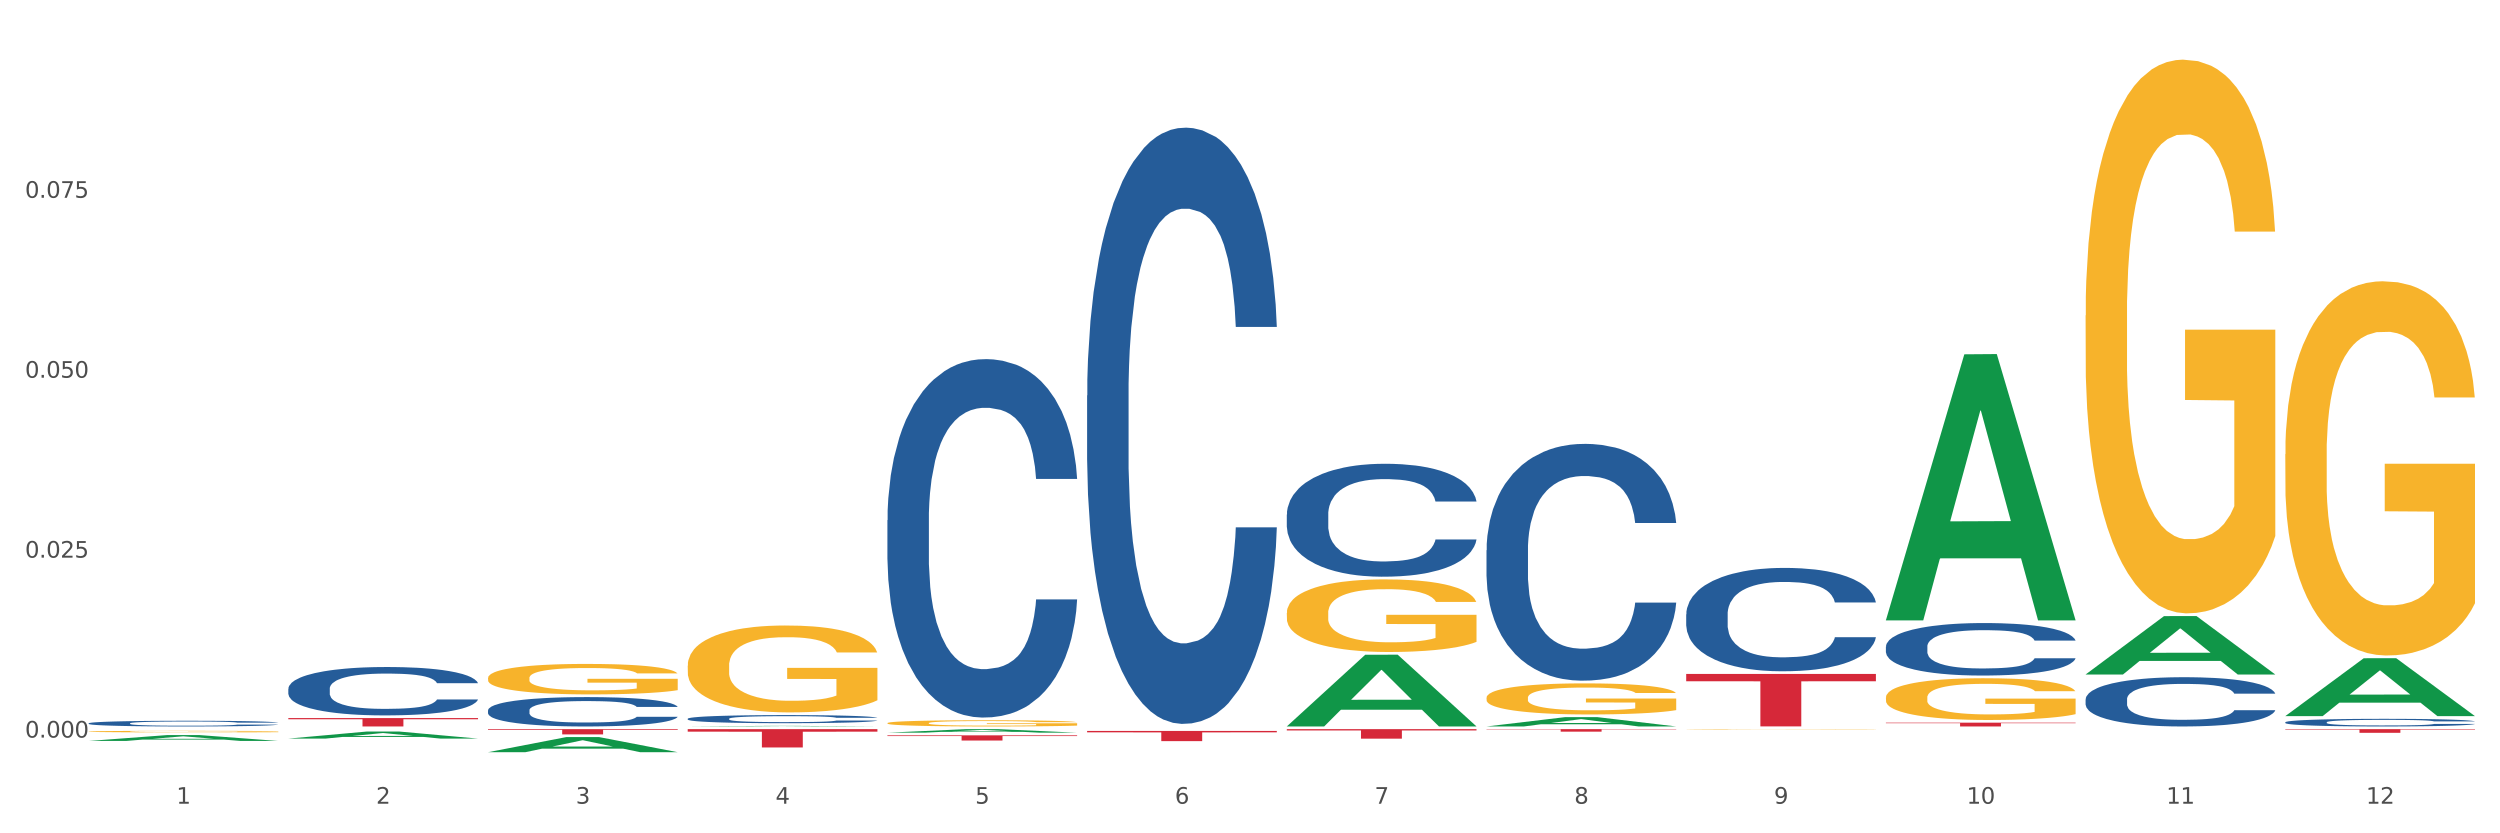 <?xml version="1.0" encoding="utf-8" standalone="no"?>
<!DOCTYPE svg PUBLIC "-//W3C//DTD SVG 1.1//EN"
  "http://www.w3.org/Graphics/SVG/1.1/DTD/svg11.dtd">
<svg xmlns:xlink="http://www.w3.org/1999/xlink" width="1080pt" height="360pt" viewBox="0 0 1080 360" xmlns="http://www.w3.org/2000/svg" version="1.1">
 <rect x="0" y="0" width="1080" height="360" fill="#333333" stroke="none"/>
 <defs>
  <style type="text/css">*{stroke-linejoin: round; stroke-linecap: butt}</style>
 </defs>
 <g id="figure_1">
  <g id="patch_1">
   <path d="M 0 360 
L 1080 360 
L 1080 0 
L 0 0 
z
" style="fill: #ffffff; stroke: #ffffff; stroke-linejoin: miter"/>
  </g>
  <g id="axes_1">
   <g id="matplotlib.axis_1">
    <g id="xtick_1">
     <g id="text_1">
      <!-- 1 -->
      <g style="fill: #4d4d4d" transform="translate(76.207 347.204) scale(0.096 -0.096)">
       <defs>
        <path id="DejaVuSans-31" d="M 794 531 
L 1825 531 
L 1825 4091 
L 703 3866 
L 703 4441 
L 1819 4666 
L 2450 4666 
L 2450 531 
L 3481 531 
L 3481 0 
L 794 0 
L 794 531 
z
" transform="scale(0.016)"/>
       </defs>
       <use xlink:href="#DejaVuSans-31"/>
      </g>
     </g>
    </g>
    <g id="xtick_2">
     <g id="text_2">
      <!-- 2 -->
      <g style="fill: #4d4d4d" transform="translate(162.476 347.204) scale(0.096 -0.096)">
       <defs>
        <path id="DejaVuSans-32" d="M 1228 531 
L 3431 531 
L 3431 0 
L 469 0 
L 469 531 
Q 828 903 1448 1529 
Q 2069 2156 2228 2338 
Q 2531 2678 2651 2914 
Q 2772 3150 2772 3378 
Q 2772 3750 2511 3984 
Q 2250 4219 1831 4219 
Q 1534 4219 1204 4116 
Q 875 4013 500 3803 
L 500 4441 
Q 881 4594 1212 4672 
Q 1544 4750 1819 4750 
Q 2544 4750 2975 4387 
Q 3406 4025 3406 3419 
Q 3406 3131 3298 2873 
Q 3191 2616 2906 2266 
Q 2828 2175 2409 1742 
Q 1991 1309 1228 531 
z
" transform="scale(0.016)"/>
       </defs>
       <use xlink:href="#DejaVuSans-32"/>
      </g>
     </g>
    </g>
    <g id="xtick_3">
     <g id="text_3">
      <!-- 3 -->
      <g style="fill: #4d4d4d" transform="translate(248.745 347.204) scale(0.096 -0.096)">
       <defs>
        <path id="DejaVuSans-33" d="M 2597 2516 
Q 3050 2419 3304 2112 
Q 3559 1806 3559 1356 
Q 3559 666 3084 287 
Q 2609 -91 1734 -91 
Q 1441 -91 1130 -33 
Q 819 25 488 141 
L 488 750 
Q 750 597 1062 519 
Q 1375 441 1716 441 
Q 2309 441 2620 675 
Q 2931 909 2931 1356 
Q 2931 1769 2642 2001 
Q 2353 2234 1838 2234 
L 1294 2234 
L 1294 2753 
L 1863 2753 
Q 2328 2753 2575 2939 
Q 2822 3125 2822 3475 
Q 2822 3834 2567 4026 
Q 2313 4219 1838 4219 
Q 1578 4219 1281 4162 
Q 984 4106 628 3988 
L 628 4550 
Q 988 4650 1302 4700 
Q 1616 4750 1894 4750 
Q 2613 4750 3031 4423 
Q 3450 4097 3450 3541 
Q 3450 3153 3228 2886 
Q 3006 2619 2597 2516 
z
" transform="scale(0.016)"/>
       </defs>
       <use xlink:href="#DejaVuSans-33"/>
      </g>
     </g>
    </g>
    <g id="xtick_4">
     <g id="text_4">
      <!-- 4 -->
      <g style="fill: #4d4d4d" transform="translate(335.014 347.204) scale(0.096 -0.096)">
       <defs>
        <path id="DejaVuSans-34" d="M 2419 4116 
L 825 1625 
L 2419 1625 
L 2419 4116 
z
M 2253 4666 
L 3047 4666 
L 3047 1625 
L 3713 1625 
L 3713 1100 
L 3047 1100 
L 3047 0 
L 2419 0 
L 2419 1100 
L 313 1100 
L 313 1709 
L 2253 4666 
z
" transform="scale(0.016)"/>
       </defs>
       <use xlink:href="#DejaVuSans-34"/>
      </g>
     </g>
    </g>
    <g id="xtick_5">
     <g id="text_5">
      <!-- 5 -->
      <g style="fill: #4d4d4d" transform="translate(421.284 347.204) scale(0.096 -0.096)">
       <defs>
        <path id="DejaVuSans-35" d="M 691 4666 
L 3169 4666 
L 3169 4134 
L 1269 4134 
L 1269 2991 
Q 1406 3038 1543 3061 
Q 1681 3084 1819 3084 
Q 2600 3084 3056 2656 
Q 3513 2228 3513 1497 
Q 3513 744 3044 326 
Q 2575 -91 1722 -91 
Q 1428 -91 1123 -41 
Q 819 9 494 109 
L 494 744 
Q 775 591 1075 516 
Q 1375 441 1709 441 
Q 2250 441 2565 725 
Q 2881 1009 2881 1497 
Q 2881 1984 2565 2268 
Q 2250 2553 1709 2553 
Q 1456 2553 1204 2497 
Q 953 2441 691 2322 
L 691 4666 
z
" transform="scale(0.016)"/>
       </defs>
       <use xlink:href="#DejaVuSans-35"/>
      </g>
     </g>
    </g>
    <g id="xtick_6">
     <g id="text_6">
      <!-- 6 -->
      <g style="fill: #4d4d4d" transform="translate(507.553 347.204) scale(0.096 -0.096)">
       <defs>
        <path id="DejaVuSans-36" d="M 2113 2584 
Q 1688 2584 1439 2293 
Q 1191 2003 1191 1497 
Q 1191 994 1439 701 
Q 1688 409 2113 409 
Q 2538 409 2786 701 
Q 3034 994 3034 1497 
Q 3034 2003 2786 2293 
Q 2538 2584 2113 2584 
z
M 3366 4563 
L 3366 3988 
Q 3128 4100 2886 4159 
Q 2644 4219 2406 4219 
Q 1781 4219 1451 3797 
Q 1122 3375 1075 2522 
Q 1259 2794 1537 2939 
Q 1816 3084 2150 3084 
Q 2853 3084 3261 2657 
Q 3669 2231 3669 1497 
Q 3669 778 3244 343 
Q 2819 -91 2113 -91 
Q 1303 -91 875 529 
Q 447 1150 447 2328 
Q 447 3434 972 4092 
Q 1497 4750 2381 4750 
Q 2619 4750 2861 4703 
Q 3103 4656 3366 4563 
z
" transform="scale(0.016)"/>
       </defs>
       <use xlink:href="#DejaVuSans-36"/>
      </g>
     </g>
    </g>
    <g id="xtick_7">
     <g id="text_7">
      <!-- 7 -->
      <g style="fill: #4d4d4d" transform="translate(593.822 347.204) scale(0.096 -0.096)">
       <defs>
        <path id="DejaVuSans-37" d="M 525 4666 
L 3525 4666 
L 3525 4397 
L 1831 0 
L 1172 0 
L 2766 4134 
L 525 4134 
L 525 4666 
z
" transform="scale(0.016)"/>
       </defs>
       <use xlink:href="#DejaVuSans-37"/>
      </g>
     </g>
    </g>
    <g id="xtick_8">
     <g id="text_8">
      <!-- 8 -->
      <g style="fill: #4d4d4d" transform="translate(680.091 347.204) scale(0.096 -0.096)">
       <defs>
        <path id="DejaVuSans-38" d="M 2034 2216 
Q 1584 2216 1326 1975 
Q 1069 1734 1069 1313 
Q 1069 891 1326 650 
Q 1584 409 2034 409 
Q 2484 409 2743 651 
Q 3003 894 3003 1313 
Q 3003 1734 2745 1975 
Q 2488 2216 2034 2216 
z
M 1403 2484 
Q 997 2584 770 2862 
Q 544 3141 544 3541 
Q 544 4100 942 4425 
Q 1341 4750 2034 4750 
Q 2731 4750 3128 4425 
Q 3525 4100 3525 3541 
Q 3525 3141 3298 2862 
Q 3072 2584 2669 2484 
Q 3125 2378 3379 2068 
Q 3634 1759 3634 1313 
Q 3634 634 3220 271 
Q 2806 -91 2034 -91 
Q 1263 -91 848 271 
Q 434 634 434 1313 
Q 434 1759 690 2068 
Q 947 2378 1403 2484 
z
M 1172 3481 
Q 1172 3119 1398 2916 
Q 1625 2713 2034 2713 
Q 2441 2713 2670 2916 
Q 2900 3119 2900 3481 
Q 2900 3844 2670 4047 
Q 2441 4250 2034 4250 
Q 1625 4250 1398 4047 
Q 1172 3844 1172 3481 
z
" transform="scale(0.016)"/>
       </defs>
       <use xlink:href="#DejaVuSans-38"/>
      </g>
     </g>
    </g>
    <g id="xtick_9">
     <g id="text_9">
      <!-- 9 -->
      <g style="fill: #4d4d4d" transform="translate(766.361 347.204) scale(0.096 -0.096)">
       <defs>
        <path id="DejaVuSans-39" d="M 703 97 
L 703 672 
Q 941 559 1184 500 
Q 1428 441 1663 441 
Q 2288 441 2617 861 
Q 2947 1281 2994 2138 
Q 2813 1869 2534 1725 
Q 2256 1581 1919 1581 
Q 1219 1581 811 2004 
Q 403 2428 403 3163 
Q 403 3881 828 4315 
Q 1253 4750 1959 4750 
Q 2769 4750 3195 4129 
Q 3622 3509 3622 2328 
Q 3622 1225 3098 567 
Q 2575 -91 1691 -91 
Q 1453 -91 1209 -44 
Q 966 3 703 97 
z
M 1959 2075 
Q 2384 2075 2632 2365 
Q 2881 2656 2881 3163 
Q 2881 3666 2632 3958 
Q 2384 4250 1959 4250 
Q 1534 4250 1286 3958 
Q 1038 3666 1038 3163 
Q 1038 2656 1286 2365 
Q 1534 2075 1959 2075 
z
" transform="scale(0.016)"/>
       </defs>
       <use xlink:href="#DejaVuSans-39"/>
      </g>
     </g>
    </g>
    <g id="xtick_10">
     <g id="text_10">
      <!-- 10 -->
      <g style="fill: #4d4d4d" transform="translate(849.576 347.204) scale(0.096 -0.096)">
       <defs>
        <path id="DejaVuSans-30" d="M 2034 4250 
Q 1547 4250 1301 3770 
Q 1056 3291 1056 2328 
Q 1056 1369 1301 889 
Q 1547 409 2034 409 
Q 2525 409 2770 889 
Q 3016 1369 3016 2328 
Q 3016 3291 2770 3770 
Q 2525 4250 2034 4250 
z
M 2034 4750 
Q 2819 4750 3233 4129 
Q 3647 3509 3647 2328 
Q 3647 1150 3233 529 
Q 2819 -91 2034 -91 
Q 1250 -91 836 529 
Q 422 1150 422 2328 
Q 422 3509 836 4129 
Q 1250 4750 2034 4750 
z
" transform="scale(0.016)"/>
       </defs>
       <use xlink:href="#DejaVuSans-31"/>
       <use xlink:href="#DejaVuSans-30" transform="translate(63.623 0)"/>
      </g>
     </g>
    </g>
    <g id="xtick_11">
     <g id="text_11">
      <!-- 11 -->
      <g style="fill: #4d4d4d" transform="translate(935.845 347.204) scale(0.096 -0.096)">
       <use xlink:href="#DejaVuSans-31"/>
       <use xlink:href="#DejaVuSans-31" transform="translate(63.623 0)"/>
      </g>
     </g>
    </g>
    <g id="xtick_12">
     <g id="text_12">
      <!-- 12 -->
      <g style="fill: #4d4d4d" transform="translate(1022.114 347.204) scale(0.096 -0.096)">
       <use xlink:href="#DejaVuSans-31"/>
       <use xlink:href="#DejaVuSans-32" transform="translate(63.623 0)"/>
      </g>
     </g>
    </g>
    <g id="xtick_13"/>
    <g id="xtick_14"/>
    <g id="xtick_15"/>
    <g id="xtick_16"/>
    <g id="xtick_17"/>
    <g id="xtick_18"/>
    <g id="xtick_19"/>
    <g id="xtick_20"/>
    <g id="xtick_21"/>
    <g id="xtick_22"/>
    <g id="xtick_23"/>
   </g>
   <g id="matplotlib.axis_2">
    <g id="ytick_1">
     <g id="text_13">
      <!-- 0.000 -->
      <g style="fill: #4d4d4d" transform="translate(10.8 318.638) scale(0.096 -0.096)">
       <defs>
        <path id="DejaVuSans-2e" d="M 684 794 
L 1344 794 
L 1344 0 
L 684 0 
L 684 794 
z
" transform="scale(0.016)"/>
       </defs>
       <use xlink:href="#DejaVuSans-30"/>
       <use xlink:href="#DejaVuSans-2e" transform="translate(63.623 0)"/>
       <use xlink:href="#DejaVuSans-30" transform="translate(95.41 0)"/>
       <use xlink:href="#DejaVuSans-30" transform="translate(159.033 0)"/>
       <use xlink:href="#DejaVuSans-30" transform="translate(222.656 0)"/>
      </g>
     </g>
    </g>
    <g id="ytick_2">
     <g id="text_14">
      <!-- 0.025 -->
      <g style="fill: #4d4d4d" transform="translate(10.8 240.906) scale(0.096 -0.096)">
       <use xlink:href="#DejaVuSans-30"/>
       <use xlink:href="#DejaVuSans-2e" transform="translate(63.623 0)"/>
       <use xlink:href="#DejaVuSans-30" transform="translate(95.41 0)"/>
       <use xlink:href="#DejaVuSans-32" transform="translate(159.033 0)"/>
       <use xlink:href="#DejaVuSans-35" transform="translate(222.656 0)"/>
      </g>
     </g>
    </g>
    <g id="ytick_3">
     <g id="text_15">
      <!-- 0.050 -->
      <g style="fill: #4d4d4d" transform="translate(10.8 163.175) scale(0.096 -0.096)">
       <use xlink:href="#DejaVuSans-30"/>
       <use xlink:href="#DejaVuSans-2e" transform="translate(63.623 0)"/>
       <use xlink:href="#DejaVuSans-30" transform="translate(95.41 0)"/>
       <use xlink:href="#DejaVuSans-35" transform="translate(159.033 0)"/>
       <use xlink:href="#DejaVuSans-30" transform="translate(222.656 0)"/>
      </g>
     </g>
    </g>
    <g id="ytick_4">
     <g id="text_16">
      <!-- 0.075 -->
      <g style="fill: #4d4d4d" transform="translate(10.8 85.443) scale(0.096 -0.096)">
       <use xlink:href="#DejaVuSans-30"/>
       <use xlink:href="#DejaVuSans-2e" transform="translate(63.623 0)"/>
       <use xlink:href="#DejaVuSans-30" transform="translate(95.41 0)"/>
       <use xlink:href="#DejaVuSans-37" transform="translate(159.033 0)"/>
       <use xlink:href="#DejaVuSans-35" transform="translate(222.656 0)"/>
      </g>
     </g>
    </g>
    <g id="ytick_5"/>
    <g id="ytick_6"/>
    <g id="ytick_7"/>
    <g id="ytick_8"/>
   </g>
   <g id="PolyCollection_1">
    <path d="M 814.706 301.33 
L 814.803 301.314 
L 814.803 300.72 
L 814.996 300.21 
L 815.964 298.974 
L 817.415 297.952 
L 818.479 297.408 
L 819.544 296.963 
L 820.802 296.518 
L 822.35 296.057 
L 825.156 295.381 
L 826.898 295.035 
L 829.026 294.673 
L 832.897 294.146 
L 835.703 293.849 
L 838.606 293.602 
L 843.347 293.305 
L 846.443 293.173 
L 849.733 293.074 
L 853.7 293.009 
L 856.7 292.992 
L 863.279 293.042 
L 868.891 293.19 
L 871.601 293.305 
L 875.084 293.503 
L 876.923 293.635 
L 879.922 293.898 
L 883.018 294.244 
L 885.147 294.541 
L 888.34 295.101 
L 890.759 295.662 
L 892.985 296.354 
L 894.146 296.832 
L 895.017 297.276 
L 895.791 297.787 
L 896.565 298.595 
L 879.148 298.595 
L 878.471 298.018 
L 877.406 297.474 
L 875.858 296.947 
L 874.504 296.617 
L 872.181 296.205 
L 870.053 295.942 
L 867.827 295.744 
L 865.118 295.579 
L 862.989 295.497 
L 859.99 295.431 
L 854.087 295.447 
L 850.12 295.579 
L 847.411 295.744 
L 845.669 295.892 
L 844.121 296.057 
L 842.379 296.288 
L 840.347 296.634 
L 838.896 296.947 
L 837.444 297.342 
L 836.283 297.738 
L 835.219 298.199 
L 834.348 298.694 
L 833.671 299.204 
L 833.09 299.831 
L 832.606 300.869 
L 832.606 303.126 
L 832.8 303.637 
L 833.284 304.313 
L 833.864 304.824 
L 834.832 305.433 
L 835.703 305.845 
L 837.348 306.438 
L 839.186 306.933 
L 840.638 307.246 
L 842.089 307.509 
L 844.605 307.872 
L 847.411 308.169 
L 849.83 308.35 
L 853.12 308.515 
L 855.345 308.581 
L 857.28 308.614 
L 862.021 308.614 
L 865.408 308.564 
L 869.182 308.449 
L 872.085 308.3 
L 874.504 308.119 
L 877.213 307.823 
L 878.955 307.542 
L 878.955 304.098 
L 857.667 304.082 
L 857.667 301.792 
L 896.662 301.792 
L 896.662 308.515 
L 895.017 308.861 
L 893.178 309.174 
L 891.243 309.454 
L 888.34 309.8 
L 884.857 310.13 
L 881.761 310.36 
L 878.471 310.558 
L 874.6 310.739 
L 869.569 310.904 
L 866.472 310.97 
L 862.602 311.019 
L 858.054 311.036 
L 854.087 311.003 
L 850.217 310.921 
L 846.153 310.772 
L 842.186 310.558 
L 839.186 310.344 
L 836.187 310.08 
L 832.993 309.734 
L 830.478 309.405 
L 828.543 309.108 
L 826.414 308.729 
L 824.092 308.235 
L 822.35 307.79 
L 820.802 307.328 
L 819.157 306.735 
L 817.996 306.224 
L 816.835 305.582 
L 816.157 305.104 
L 815.383 304.362 
L 814.803 303.324 
L 814.706 301.33 
z
" clip-path="url(#p036d438615)" style="fill: #f7b32b"/>
    <path d="M 728.437 315.087 
L 728.533 315.087 
L 728.533 315.08 
L 728.727 315.074 
L 729.695 315.06 
L 731.146 315.048 
L 732.21 315.042 
L 733.275 315.036 
L 734.533 315.031 
L 736.081 315.026 
L 738.887 315.018 
L 740.628 315.014 
L 742.757 315.01 
L 746.628 315.004 
L 749.434 315 
L 752.336 314.997 
L 757.078 314.994 
L 760.174 314.992 
L 763.464 314.991 
L 767.431 314.991 
L 770.43 314.99 
L 777.01 314.991 
L 782.622 314.993 
L 785.332 314.994 
L 788.815 314.996 
L 790.653 314.998 
L 793.653 315.001 
L 796.749 315.005 
L 798.878 315.008 
L 802.071 315.015 
L 804.49 315.021 
L 806.716 315.029 
L 807.877 315.035 
L 808.747 315.04 
L 809.522 315.046 
L 810.296 315.055 
L 792.879 315.055 
L 792.201 315.049 
L 791.137 315.042 
L 789.589 315.036 
L 788.234 315.032 
L 785.912 315.028 
L 783.783 315.025 
L 781.558 315.022 
L 778.849 315.02 
L 776.72 315.019 
L 773.72 315.019 
L 767.818 315.019 
L 763.851 315.02 
L 761.142 315.022 
L 759.4 315.024 
L 757.852 315.026 
L 756.11 315.029 
L 754.078 315.033 
L 752.627 315.036 
L 751.175 315.041 
L 750.014 315.045 
L 748.95 315.051 
L 748.079 315.057 
L 747.402 315.062 
L 746.821 315.07 
L 746.337 315.082 
L 746.337 315.108 
L 746.531 315.114 
L 747.015 315.122 
L 747.595 315.128 
L 748.563 315.135 
L 749.434 315.14 
L 751.078 315.146 
L 752.917 315.152 
L 754.368 315.156 
L 755.82 315.159 
L 758.335 315.163 
L 761.142 315.167 
L 763.561 315.169 
L 766.85 315.171 
L 769.076 315.171 
L 771.011 315.172 
L 775.752 315.172 
L 779.139 315.171 
L 782.913 315.17 
L 785.815 315.168 
L 788.234 315.166 
L 790.944 315.163 
L 792.685 315.159 
L 792.685 315.119 
L 771.398 315.119 
L 771.398 315.092 
L 810.392 315.092 
L 810.392 315.171 
L 808.747 315.175 
L 806.909 315.178 
L 804.974 315.181 
L 802.071 315.185 
L 798.588 315.189 
L 795.491 315.192 
L 792.201 315.194 
L 788.331 315.196 
L 783.3 315.198 
L 780.203 315.199 
L 776.333 315.2 
L 771.785 315.2 
L 767.818 315.199 
L 763.948 315.198 
L 759.884 315.197 
L 755.916 315.194 
L 752.917 315.192 
L 749.917 315.189 
L 746.724 315.185 
L 744.209 315.181 
L 742.273 315.177 
L 740.145 315.173 
L 737.822 315.167 
L 736.081 315.162 
L 734.533 315.157 
L 732.888 315.15 
L 731.726 315.144 
L 730.565 315.136 
L 729.888 315.131 
L 729.114 315.122 
L 728.533 315.11 
L 728.437 315.087 
z
" clip-path="url(#p036d438615)" style="fill: #f7b32b"/>
    <path d="M 642.167 301.424 
L 642.264 301.412 
L 642.264 300.97 
L 642.458 300.59 
L 643.425 299.669 
L 644.877 298.909 
L 645.941 298.504 
L 647.005 298.173 
L 648.263 297.841 
L 649.811 297.498 
L 652.618 296.995 
L 654.359 296.737 
L 656.488 296.467 
L 660.358 296.074 
L 663.164 295.854 
L 666.067 295.67 
L 670.808 295.449 
L 673.905 295.351 
L 677.195 295.277 
L 681.162 295.228 
L 684.161 295.216 
L 690.741 295.252 
L 696.353 295.363 
L 699.062 295.449 
L 702.546 295.596 
L 704.384 295.694 
L 707.384 295.89 
L 710.48 296.148 
L 712.609 296.369 
L 715.802 296.786 
L 718.221 297.203 
L 720.446 297.719 
L 721.607 298.074 
L 722.478 298.406 
L 723.252 298.786 
L 724.026 299.387 
L 706.61 299.387 
L 705.932 298.958 
L 704.868 298.553 
L 703.32 298.16 
L 701.965 297.915 
L 699.643 297.608 
L 697.514 297.412 
L 695.289 297.265 
L 692.579 297.142 
L 690.451 297.081 
L 687.451 297.031 
L 681.549 297.044 
L 677.582 297.142 
L 674.872 297.265 
L 673.131 297.375 
L 671.582 297.498 
L 669.841 297.67 
L 667.809 297.927 
L 666.357 298.16 
L 664.906 298.455 
L 663.745 298.749 
L 662.681 299.093 
L 661.81 299.461 
L 661.132 299.841 
L 660.552 300.307 
L 660.068 301.08 
L 660.068 302.761 
L 660.262 303.142 
L 660.745 303.645 
L 661.326 304.025 
L 662.294 304.479 
L 663.164 304.786 
L 664.809 305.228 
L 666.648 305.596 
L 668.099 305.829 
L 669.551 306.025 
L 672.066 306.295 
L 674.872 306.516 
L 677.291 306.651 
L 680.581 306.773 
L 682.807 306.823 
L 684.742 306.847 
L 689.483 306.847 
L 692.87 306.81 
L 696.643 306.724 
L 699.546 306.614 
L 701.965 306.479 
L 704.674 306.258 
L 706.416 306.05 
L 706.416 303.485 
L 685.129 303.473 
L 685.129 301.768 
L 724.123 301.768 
L 724.123 306.773 
L 722.478 307.031 
L 720.64 307.264 
L 718.705 307.473 
L 715.802 307.731 
L 712.318 307.976 
L 709.222 308.148 
L 705.932 308.295 
L 702.062 308.43 
L 697.03 308.553 
L 693.934 308.602 
L 690.064 308.638 
L 685.516 308.651 
L 681.549 308.626 
L 677.678 308.565 
L 673.614 308.454 
L 669.647 308.295 
L 666.648 308.135 
L 663.648 307.939 
L 660.455 307.681 
L 657.939 307.436 
L 656.004 307.215 
L 653.875 306.933 
L 651.553 306.565 
L 649.811 306.234 
L 648.263 305.89 
L 646.618 305.448 
L 645.457 305.068 
L 644.296 304.59 
L 643.619 304.234 
L 642.845 303.682 
L 642.264 302.909 
L 642.167 301.424 
z
" clip-path="url(#p036d438615)" style="fill: #f7b32b"/>
    <path d="M 555.898 264.791 
L 555.995 264.763 
L 555.995 263.731 
L 556.189 262.843 
L 557.156 260.695 
L 558.608 258.918 
L 559.672 257.973 
L 560.736 257.2 
L 561.994 256.426 
L 563.542 255.624 
L 566.348 254.449 
L 568.09 253.848 
L 570.219 253.217 
L 574.089 252.301 
L 576.895 251.785 
L 579.798 251.355 
L 584.539 250.84 
L 587.636 250.61 
L 590.925 250.439 
L 594.893 250.324 
L 597.892 250.295 
L 604.472 250.381 
L 610.084 250.639 
L 612.793 250.84 
L 616.276 251.183 
L 618.115 251.413 
L 621.114 251.871 
L 624.211 252.473 
L 626.34 252.988 
L 629.533 253.962 
L 631.952 254.936 
L 634.177 256.14 
L 635.338 256.97 
L 636.209 257.744 
L 636.983 258.632 
L 637.757 260.036 
L 620.34 260.036 
L 619.663 259.033 
L 618.599 258.088 
L 617.051 257.171 
L 615.696 256.598 
L 613.374 255.882 
L 611.245 255.423 
L 609.019 255.08 
L 606.31 254.793 
L 604.181 254.65 
L 601.182 254.535 
L 595.28 254.564 
L 591.312 254.793 
L 588.603 255.08 
L 586.861 255.337 
L 585.313 255.624 
L 583.572 256.025 
L 581.54 256.627 
L 580.088 257.171 
L 578.637 257.858 
L 577.476 258.546 
L 576.411 259.348 
L 575.541 260.208 
L 574.863 261.096 
L 574.283 262.184 
L 573.799 263.989 
L 573.799 267.914 
L 573.992 268.802 
L 574.476 269.977 
L 575.057 270.865 
L 576.024 271.925 
L 576.895 272.641 
L 578.54 273.672 
L 580.379 274.532 
L 581.83 275.076 
L 583.281 275.535 
L 585.797 276.165 
L 588.603 276.68 
L 591.022 276.996 
L 594.312 277.282 
L 596.537 277.397 
L 598.473 277.454 
L 603.214 277.454 
L 606.6 277.368 
L 610.374 277.168 
L 613.277 276.91 
L 615.696 276.595 
L 618.405 276.079 
L 620.147 275.592 
L 620.147 269.604 
L 598.86 269.576 
L 598.86 265.594 
L 637.854 265.594 
L 637.854 277.282 
L 636.209 277.884 
L 634.371 278.428 
L 632.435 278.915 
L 629.533 279.517 
L 626.049 280.09 
L 622.953 280.491 
L 619.663 280.835 
L 615.793 281.15 
L 610.761 281.436 
L 607.665 281.551 
L 603.794 281.637 
L 599.247 281.665 
L 595.28 281.608 
L 591.409 281.465 
L 587.345 281.207 
L 583.378 280.835 
L 580.379 280.462 
L 577.379 280.004 
L 574.186 279.402 
L 571.67 278.829 
L 569.735 278.313 
L 567.606 277.655 
L 565.284 276.795 
L 563.542 276.022 
L 561.994 275.219 
L 560.349 274.188 
L 559.188 273.3 
L 558.027 272.183 
L 557.35 271.352 
L 556.576 270.063 
L 555.995 268.258 
L 555.898 264.791 
z
" clip-path="url(#p036d438615)" style="fill: #f7b32b"/>
    <path d="M 383.36 312.388 
L 383.457 312.386 
L 383.457 312.297 
L 383.65 312.221 
L 384.618 312.037 
L 386.069 311.885 
L 387.133 311.804 
L 388.198 311.738 
L 389.456 311.672 
L 391.004 311.603 
L 393.81 311.502 
L 395.552 311.451 
L 397.68 311.397 
L 401.551 311.318 
L 404.357 311.274 
L 407.26 311.237 
L 412.001 311.193 
L 415.097 311.173 
L 418.387 311.159 
L 422.354 311.149 
L 425.354 311.146 
L 431.933 311.154 
L 437.545 311.176 
L 440.255 311.193 
L 443.738 311.223 
L 445.577 311.242 
L 448.576 311.281 
L 451.672 311.333 
L 453.801 311.377 
L 456.994 311.461 
L 459.413 311.544 
L 461.639 311.647 
L 462.8 311.718 
L 463.671 311.784 
L 464.445 311.861 
L 465.219 311.981 
L 447.802 311.981 
L 447.125 311.895 
L 446.06 311.814 
L 444.512 311.735 
L 443.158 311.686 
L 440.835 311.625 
L 438.707 311.586 
L 436.481 311.556 
L 433.772 311.532 
L 431.643 311.519 
L 428.644 311.51 
L 422.741 311.512 
L 418.774 311.532 
L 416.065 311.556 
L 414.323 311.578 
L 412.775 311.603 
L 411.033 311.637 
L 409.001 311.689 
L 407.55 311.735 
L 406.098 311.794 
L 404.937 311.853 
L 403.873 311.922 
L 403.002 311.995 
L 402.325 312.072 
L 401.744 312.165 
L 401.26 312.319 
L 401.26 312.656 
L 401.454 312.732 
L 401.938 312.832 
L 402.518 312.908 
L 403.486 312.999 
L 404.357 313.06 
L 406.002 313.149 
L 407.84 313.222 
L 409.292 313.269 
L 410.743 313.308 
L 413.259 313.362 
L 416.065 313.406 
L 418.484 313.433 
L 421.774 313.458 
L 423.999 313.468 
L 425.934 313.473 
L 430.675 313.473 
L 434.062 313.465 
L 437.836 313.448 
L 440.739 313.426 
L 443.158 313.399 
L 445.867 313.355 
L 447.608 313.313 
L 447.608 312.8 
L 426.321 312.798 
L 426.321 312.457 
L 465.316 312.457 
L 465.316 313.458 
L 463.671 313.509 
L 461.832 313.556 
L 459.897 313.598 
L 456.994 313.649 
L 453.511 313.698 
L 450.415 313.733 
L 447.125 313.762 
L 443.254 313.789 
L 438.223 313.814 
L 435.126 313.824 
L 431.256 313.831 
L 426.708 313.833 
L 422.741 313.828 
L 418.871 313.816 
L 414.807 313.794 
L 410.84 313.762 
L 407.84 313.73 
L 404.841 313.691 
L 401.647 313.64 
L 399.132 313.59 
L 397.197 313.546 
L 395.068 313.49 
L 392.746 313.416 
L 391.004 313.35 
L 389.456 313.281 
L 387.811 313.193 
L 386.65 313.117 
L 385.489 313.021 
L 384.811 312.95 
L 384.037 312.84 
L 383.457 312.685 
L 383.36 312.388 
z
" clip-path="url(#p036d438615)" style="fill: #f7b32b"/>
    <path d="M 297.091 287.564 
L 297.187 287.53 
L 297.187 286.296 
L 297.381 285.233 
L 298.348 282.661 
L 299.8 280.535 
L 300.864 279.403 
L 301.929 278.478 
L 303.186 277.552 
L 304.735 276.592 
L 307.541 275.186 
L 309.282 274.466 
L 311.411 273.711 
L 315.282 272.614 
L 318.088 271.997 
L 320.99 271.483 
L 325.732 270.865 
L 328.828 270.591 
L 332.118 270.385 
L 336.085 270.248 
L 339.084 270.214 
L 345.664 270.317 
L 351.276 270.625 
L 353.986 270.865 
L 357.469 271.277 
L 359.307 271.551 
L 362.307 272.1 
L 365.403 272.82 
L 367.532 273.437 
L 370.725 274.603 
L 373.144 275.769 
L 375.369 277.209 
L 376.531 278.203 
L 377.401 279.129 
L 378.176 280.192 
L 378.95 281.872 
L 361.533 281.872 
L 360.855 280.672 
L 359.791 279.541 
L 358.243 278.443 
L 356.888 277.757 
L 354.566 276.9 
L 352.437 276.352 
L 350.212 275.94 
L 347.503 275.597 
L 345.374 275.426 
L 342.374 275.289 
L 336.472 275.323 
L 332.505 275.597 
L 329.796 275.94 
L 328.054 276.249 
L 326.506 276.592 
L 324.764 277.072 
L 322.732 277.792 
L 321.281 278.443 
L 319.829 279.266 
L 318.668 280.089 
L 317.604 281.049 
L 316.733 282.078 
L 316.056 283.141 
L 315.475 284.444 
L 314.991 286.604 
L 314.991 291.302 
L 315.185 292.365 
L 315.669 293.771 
L 316.249 294.834 
L 317.217 296.102 
L 318.088 296.96 
L 319.732 298.194 
L 321.571 299.223 
L 323.022 299.874 
L 324.474 300.423 
L 326.989 301.177 
L 329.796 301.794 
L 332.215 302.172 
L 335.504 302.515 
L 337.73 302.652 
L 339.665 302.72 
L 344.406 302.72 
L 347.793 302.617 
L 351.567 302.377 
L 354.469 302.069 
L 356.888 301.692 
L 359.598 301.074 
L 361.339 300.491 
L 361.339 293.325 
L 340.052 293.291 
L 340.052 288.524 
L 379.046 288.524 
L 379.046 302.515 
L 377.401 303.235 
L 375.563 303.886 
L 373.628 304.469 
L 370.725 305.189 
L 367.242 305.875 
L 364.145 306.355 
L 360.855 306.766 
L 356.985 307.144 
L 351.954 307.487 
L 348.857 307.624 
L 344.987 307.727 
L 340.439 307.761 
L 336.472 307.692 
L 332.602 307.521 
L 328.538 307.212 
L 324.57 306.766 
L 321.571 306.321 
L 318.571 305.772 
L 315.378 305.052 
L 312.863 304.366 
L 310.927 303.749 
L 308.799 302.96 
L 306.476 301.932 
L 304.735 301.006 
L 303.186 300.046 
L 301.542 298.811 
L 300.38 297.748 
L 299.219 296.411 
L 298.542 295.417 
L 297.768 293.874 
L 297.187 291.713 
L 297.091 287.564 
z
" clip-path="url(#p036d438615)" style="fill: #f7b32b"/>
    <path d="M 210.821 292.901 
L 210.918 292.889 
L 210.918 292.456 
L 211.112 292.083 
L 212.079 291.181 
L 213.531 290.435 
L 214.595 290.038 
L 215.659 289.714 
L 216.917 289.389 
L 218.465 289.052 
L 221.271 288.559 
L 223.013 288.306 
L 225.142 288.042 
L 229.012 287.657 
L 231.818 287.44 
L 234.721 287.26 
L 239.462 287.043 
L 242.559 286.947 
L 245.849 286.875 
L 249.816 286.827 
L 252.815 286.815 
L 259.395 286.851 
L 265.007 286.959 
L 267.716 287.043 
L 271.2 287.188 
L 273.038 287.284 
L 276.038 287.476 
L 279.134 287.729 
L 281.263 287.946 
L 284.456 288.354 
L 286.875 288.763 
L 289.1 289.269 
L 290.261 289.617 
L 291.132 289.942 
L 291.906 290.315 
L 292.68 290.904 
L 275.264 290.904 
L 274.586 290.483 
L 273.522 290.086 
L 271.974 289.702 
L 270.619 289.461 
L 268.297 289.16 
L 266.168 288.968 
L 263.943 288.824 
L 261.233 288.703 
L 259.105 288.643 
L 256.105 288.595 
L 250.203 288.607 
L 246.236 288.703 
L 243.526 288.824 
L 241.785 288.932 
L 240.236 289.052 
L 238.495 289.22 
L 236.463 289.473 
L 235.011 289.702 
L 233.56 289.99 
L 232.399 290.279 
L 231.335 290.616 
L 230.464 290.977 
L 229.786 291.349 
L 229.206 291.806 
L 228.722 292.564 
L 228.722 294.212 
L 228.916 294.585 
L 229.399 295.078 
L 229.98 295.451 
L 230.947 295.896 
L 231.818 296.197 
L 233.463 296.63 
L 235.302 296.99 
L 236.753 297.219 
L 238.204 297.411 
L 240.72 297.676 
L 243.526 297.892 
L 245.945 298.025 
L 249.235 298.145 
L 251.461 298.193 
L 253.396 298.217 
L 258.137 298.217 
L 261.524 298.181 
L 265.297 298.097 
L 268.2 297.989 
L 270.619 297.856 
L 273.328 297.64 
L 275.07 297.435 
L 275.07 294.922 
L 253.783 294.91 
L 253.783 293.238 
L 292.777 293.238 
L 292.777 298.145 
L 291.132 298.398 
L 289.294 298.626 
L 287.359 298.831 
L 284.456 299.083 
L 280.972 299.324 
L 277.876 299.492 
L 274.586 299.637 
L 270.716 299.769 
L 265.684 299.889 
L 262.588 299.937 
L 258.718 299.973 
L 254.17 299.985 
L 250.203 299.961 
L 246.332 299.901 
L 242.268 299.793 
L 238.301 299.637 
L 235.302 299.48 
L 232.302 299.288 
L 229.109 299.035 
L 226.593 298.795 
L 224.658 298.578 
L 222.529 298.301 
L 220.207 297.941 
L 218.465 297.616 
L 216.917 297.279 
L 215.272 296.846 
L 214.111 296.473 
L 212.95 296.004 
L 212.273 295.655 
L 211.499 295.114 
L 210.918 294.356 
L 210.821 292.901 
z
" clip-path="url(#p036d438615)" style="fill: #f7b32b"/>
    <path d="M 38.283 316.031 
L 38.38 316.03 
L 38.38 316.008 
L 38.573 315.989 
L 39.541 315.942 
L 40.992 315.904 
L 42.057 315.883 
L 43.121 315.866 
L 44.379 315.85 
L 45.927 315.832 
L 48.733 315.807 
L 50.475 315.794 
L 52.603 315.78 
L 56.474 315.76 
L 59.28 315.749 
L 62.183 315.74 
L 66.924 315.728 
L 70.02 315.723 
L 73.31 315.72 
L 77.277 315.717 
L 80.277 315.717 
L 86.857 315.718 
L 92.469 315.724 
L 95.178 315.728 
L 98.661 315.736 
L 100.5 315.741 
L 103.499 315.751 
L 106.596 315.764 
L 108.724 315.775 
L 111.917 315.796 
L 114.336 315.817 
L 116.562 315.843 
L 117.723 315.861 
L 118.594 315.878 
L 119.368 315.897 
L 120.142 315.928 
L 102.725 315.928 
L 102.048 315.906 
L 100.983 315.886 
L 99.435 315.866 
L 98.081 315.853 
L 95.758 315.838 
L 93.63 315.828 
L 91.404 315.82 
L 88.695 315.814 
L 86.566 315.811 
L 83.567 315.809 
L 77.664 315.809 
L 73.697 315.814 
L 70.988 315.82 
L 69.246 315.826 
L 67.698 315.832 
L 65.956 315.841 
L 63.924 315.854 
L 62.473 315.866 
L 61.022 315.881 
L 59.86 315.896 
L 58.796 315.913 
L 57.925 315.932 
L 57.248 315.951 
L 56.667 315.974 
L 56.184 316.014 
L 56.184 316.099 
L 56.377 316.118 
L 56.861 316.143 
L 57.441 316.163 
L 58.409 316.186 
L 59.28 316.201 
L 60.925 316.224 
L 62.763 316.242 
L 64.215 316.254 
L 65.666 316.264 
L 68.182 316.278 
L 70.988 316.289 
L 73.407 316.296 
L 76.697 316.302 
L 78.922 316.304 
L 80.857 316.306 
L 85.599 316.306 
L 88.985 316.304 
L 92.759 316.299 
L 95.662 316.294 
L 98.081 316.287 
L 100.79 316.276 
L 102.532 316.265 
L 102.532 316.135 
L 81.244 316.135 
L 81.244 316.048 
L 120.239 316.048 
L 120.239 316.302 
L 118.594 316.315 
L 116.755 316.327 
L 114.82 316.337 
L 111.917 316.35 
L 108.434 316.363 
L 105.338 316.371 
L 102.048 316.379 
L 98.177 316.386 
L 93.146 316.392 
L 90.05 316.394 
L 86.179 316.396 
L 81.631 316.397 
L 77.664 316.396 
L 73.794 316.393 
L 69.73 316.387 
L 65.763 316.379 
L 62.763 316.371 
L 59.764 316.361 
L 56.571 316.348 
L 54.055 316.335 
L 52.12 316.324 
L 49.991 316.31 
L 47.669 316.291 
L 45.927 316.275 
L 44.379 316.257 
L 42.734 316.235 
L 41.573 316.215 
L 40.412 316.191 
L 39.734 316.173 
L 38.96 316.145 
L 38.38 316.106 
L 38.283 316.031 
z
" clip-path="url(#p036d438615)" style="fill: #f7b32b"/>
    <path d="M 987.244 196.213 
L 987.341 196.065 
L 987.341 190.75 
L 987.535 186.173 
L 988.502 175.099 
L 989.954 165.945 
L 991.018 161.072 
L 992.082 157.086 
L 993.34 153.099 
L 994.888 148.965 
L 997.694 142.911 
L 999.436 139.811 
L 1001.565 136.562 
L 1005.435 131.837 
L 1008.241 129.18 
L 1011.144 126.965 
L 1015.885 124.307 
L 1018.982 123.126 
L 1022.271 122.24 
L 1026.239 121.65 
L 1029.238 121.502 
L 1035.818 121.945 
L 1041.43 123.274 
L 1044.139 124.307 
L 1047.623 126.079 
L 1049.461 127.26 
L 1052.461 129.623 
L 1055.557 132.723 
L 1057.686 135.381 
L 1060.879 140.401 
L 1063.298 145.421 
L 1065.523 151.623 
L 1066.684 155.904 
L 1067.555 159.891 
L 1068.329 164.468 
L 1069.103 171.703 
L 1051.686 171.703 
L 1051.009 166.535 
L 1049.945 161.663 
L 1048.397 156.938 
L 1047.042 153.985 
L 1044.72 150.294 
L 1042.591 147.931 
L 1040.366 146.16 
L 1037.656 144.683 
L 1035.528 143.945 
L 1032.528 143.354 
L 1026.626 143.502 
L 1022.658 144.683 
L 1019.949 146.16 
L 1018.207 147.488 
L 1016.659 148.965 
L 1014.918 151.032 
L 1012.886 154.133 
L 1011.434 156.938 
L 1009.983 160.482 
L 1008.822 164.025 
L 1007.757 168.159 
L 1006.887 172.589 
L 1006.209 177.166 
L 1005.629 182.777 
L 1005.145 192.079 
L 1005.145 212.307 
L 1005.338 216.884 
L 1005.822 222.937 
L 1006.403 227.515 
L 1007.37 232.978 
L 1008.241 236.669 
L 1009.886 241.984 
L 1011.725 246.414 
L 1013.176 249.219 
L 1014.627 251.581 
L 1017.143 254.83 
L 1019.949 257.487 
L 1022.368 259.112 
L 1025.658 260.588 
L 1027.883 261.179 
L 1029.819 261.474 
L 1034.56 261.474 
L 1037.947 261.031 
L 1041.72 259.997 
L 1044.623 258.669 
L 1047.042 257.044 
L 1049.751 254.387 
L 1051.493 251.877 
L 1051.493 221.018 
L 1030.206 220.87 
L 1030.206 200.347 
L 1069.2 200.347 
L 1069.2 260.588 
L 1067.555 263.689 
L 1065.717 266.494 
L 1063.781 269.004 
L 1060.879 272.105 
L 1057.395 275.058 
L 1054.299 277.125 
L 1051.009 278.897 
L 1047.139 280.521 
L 1042.107 281.997 
L 1039.011 282.588 
L 1035.14 283.031 
L 1030.593 283.178 
L 1026.626 282.883 
L 1022.755 282.145 
L 1018.691 280.816 
L 1014.724 278.897 
L 1011.725 276.977 
L 1008.725 274.615 
L 1005.532 271.514 
L 1003.016 268.561 
L 1001.081 265.903 
L 998.952 262.507 
L 996.63 258.078 
L 994.888 254.091 
L 993.34 249.957 
L 991.695 244.642 
L 990.534 240.065 
L 989.373 234.306 
L 988.696 230.025 
L 987.922 223.38 
L 987.341 214.078 
L 987.244 196.213 
z
" clip-path="url(#p036d438615)" style="fill: #f7b32b"/>
    <path d="M 900.975 136.303 
L 901.072 136.084 
L 901.072 128.22 
L 901.265 121.447 
L 902.233 105.062 
L 903.684 91.517 
L 904.749 84.308 
L 905.813 78.41 
L 907.071 72.511 
L 908.619 66.394 
L 911.425 57.437 
L 913.167 52.849 
L 915.296 48.043 
L 919.166 41.052 
L 921.972 37.12 
L 924.875 33.843 
L 929.616 29.91 
L 932.712 28.163 
L 936.002 26.852 
L 939.969 25.978 
L 942.969 25.759 
L 949.549 26.415 
L 955.161 28.381 
L 957.87 29.91 
L 961.353 32.532 
L 963.192 34.28 
L 966.191 37.775 
L 969.288 42.363 
L 971.416 46.295 
L 974.609 53.723 
L 977.028 61.151 
L 979.254 70.326 
L 980.415 76.662 
L 981.286 82.56 
L 982.06 89.333 
L 982.834 100.038 
L 965.417 100.038 
L 964.74 92.391 
L 963.676 85.182 
L 962.127 78.191 
L 960.773 73.822 
L 958.451 68.36 
L 956.322 64.865 
L 954.096 62.243 
L 951.387 60.058 
L 949.258 58.966 
L 946.259 58.092 
L 940.356 58.311 
L 936.389 60.058 
L 933.68 62.243 
L 931.938 64.209 
L 930.39 66.394 
L 928.648 69.452 
L 926.616 74.04 
L 925.165 78.191 
L 923.714 83.434 
L 922.553 88.677 
L 921.488 94.794 
L 920.617 101.348 
L 919.94 108.121 
L 919.359 116.422 
L 918.876 130.186 
L 918.876 160.115 
L 919.069 166.888 
L 919.553 175.845 
L 920.134 182.617 
L 921.101 190.701 
L 921.972 196.162 
L 923.617 204.027 
L 925.455 210.581 
L 926.907 214.732 
L 928.358 218.227 
L 930.874 223.033 
L 933.68 226.966 
L 936.099 229.369 
L 939.389 231.553 
L 941.614 232.427 
L 943.549 232.864 
L 948.291 232.864 
L 951.677 232.209 
L 955.451 230.68 
L 958.354 228.713 
L 960.773 226.31 
L 963.482 222.378 
L 965.224 218.664 
L 965.224 173.005 
L 943.937 172.786 
L 943.937 142.42 
L 982.931 142.42 
L 982.931 231.553 
L 981.286 236.141 
L 979.447 240.292 
L 977.512 244.006 
L 974.609 248.594 
L 971.126 252.963 
L 968.03 256.022 
L 964.74 258.643 
L 960.87 261.046 
L 955.838 263.231 
L 952.742 264.105 
L 948.871 264.76 
L 944.324 264.979 
L 940.356 264.542 
L 936.486 263.449 
L 932.422 261.483 
L 928.455 258.643 
L 925.455 255.803 
L 922.456 252.308 
L 919.263 247.72 
L 916.747 243.351 
L 914.812 239.418 
L 912.683 234.394 
L 910.361 227.84 
L 908.619 221.941 
L 907.071 215.824 
L 905.426 207.959 
L 904.265 201.187 
L 903.104 192.667 
L 902.426 186.331 
L 901.652 176.5 
L 901.072 162.737 
L 900.975 136.303 
z
" clip-path="url(#p036d438615)" style="fill: #f7b32b"/>
    <path d="M 900.975 291.347 
L 901.06 291.323 
L 934.856 266.159 
L 948.881 266.136 
L 982.931 291.394 
L 966.709 291.394 
L 959.358 285.512 
L 924.463 285.512 
L 924.21 285.607 
L 917.113 291.394 
L 900.975 291.394 
L 900.975 291.347 
L 928.857 282.002 
L 954.964 281.978 
L 942.037 271.519 
L 941.868 271.472 
L 941.699 271.543 
L 928.772 281.978 
L 928.857 282.002 
L 900.975 291.347 
z
" clip-path="url(#p036d438615)" style="fill: #109648"/>
    <path d="M 987.244 309.33 
L 987.329 309.306 
L 1021.125 284.359 
L 1035.15 284.335 
L 1069.2 309.377 
L 1052.978 309.377 
L 1045.627 303.546 
L 1010.733 303.546 
L 1010.479 303.64 
L 1003.382 309.377 
L 987.244 309.377 
L 987.244 309.33 
L 1015.126 300.066 
L 1041.234 300.042 
L 1028.307 289.673 
L 1028.138 289.626 
L 1027.969 289.696 
L 1015.042 300.042 
L 1015.126 300.066 
L 987.244 309.33 
z
" clip-path="url(#p036d438615)" style="fill: #109648"/>
    <path d="M 642.167 313.826 
L 642.252 313.822 
L 676.048 309.811 
L 690.074 309.808 
L 724.123 313.833 
L 707.901 313.833 
L 700.55 312.896 
L 665.656 312.896 
L 665.402 312.911 
L 658.305 313.833 
L 642.167 313.833 
L 642.167 313.826 
L 670.049 312.336 
L 696.157 312.333 
L 683.23 310.666 
L 683.061 310.658 
L 682.892 310.669 
L 669.965 312.333 
L 670.049 312.336 
L 642.167 313.826 
z
" clip-path="url(#p036d438615)" style="fill: #109648"/>
    <path d="M 814.706 267.783 
L 814.79 267.675 
L 848.587 153.061 
L 862.612 152.953 
L 896.662 267.999 
L 880.439 267.999 
L 873.089 241.209 
L 838.194 241.209 
L 837.941 241.641 
L 830.844 267.999 
L 814.706 267.999 
L 814.706 267.783 
L 842.588 225.222 
L 868.695 225.114 
L 855.768 177.475 
L 855.599 177.259 
L 855.43 177.583 
L 842.503 225.114 
L 842.588 225.222 
L 814.706 267.783 
z
" clip-path="url(#p036d438615)" style="fill: #109648"/>
    <path d="M 297.091 314.99 
L 379.046 314.99 
L 379.046 316.09 
L 346.808 316.097 
L 346.808 322.901 
L 329.135 322.901 
L 329.135 316.097 
L 297.091 316.09 
L 297.091 314.998 
L 297.091 314.99 
z
" clip-path="url(#p036d438615)" style="fill: #d62839"/>
    <path d="M 383.36 317.675 
L 465.316 317.675 
L 465.316 317.984 
L 433.077 317.986 
L 433.077 319.901 
L 415.404 319.901 
L 415.404 317.986 
L 383.36 317.984 
L 383.36 317.677 
L 383.36 317.675 
z
" clip-path="url(#p036d438615)" style="fill: #d62839"/>
    <path d="M 210.821 306.845 
L 210.918 306.833 
L 210.918 306.508 
L 211.209 306.068 
L 212.275 305.257 
L 213.631 304.642 
L 215.956 303.924 
L 217.215 303.623 
L 218.862 303.286 
L 222.253 302.742 
L 226.128 302.278 
L 228.84 302.023 
L 230.874 301.861 
L 235.428 301.571 
L 238.043 301.444 
L 240.756 301.339 
L 243.081 301.27 
L 246.956 301.189 
L 250.056 301.154 
L 253.64 301.142 
L 256.643 301.154 
L 260.615 301.2 
L 266.427 301.339 
L 268.655 301.42 
L 271.659 301.56 
L 274.759 301.745 
L 277.277 301.93 
L 280.183 302.197 
L 283.187 302.545 
L 286.093 302.985 
L 288.127 303.391 
L 289.774 303.82 
L 291.227 304.341 
L 292.293 304.909 
L 292.777 305.384 
L 275.049 305.384 
L 274.565 304.955 
L 273.596 304.492 
L 272.627 304.179 
L 271.562 303.924 
L 269.915 303.634 
L 268.462 303.449 
L 266.04 303.228 
L 263.812 303.089 
L 261.971 303.008 
L 259.743 302.939 
L 254.996 302.869 
L 251.606 302.869 
L 249.474 302.892 
L 246.859 302.95 
L 244.631 303.031 
L 242.015 303.171 
L 239.981 303.321 
L 237.946 303.518 
L 236.784 303.657 
L 235.04 303.912 
L 233.878 304.121 
L 232.328 304.48 
L 231.456 304.735 
L 229.906 305.396 
L 229.228 305.883 
L 228.937 306.219 
L 228.743 306.59 
L 228.743 308.398 
L 229.324 309.209 
L 229.809 309.557 
L 230.584 309.951 
L 232.037 310.461 
L 234.168 310.959 
L 236.396 311.318 
L 238.237 311.539 
L 239.981 311.701 
L 241.724 311.828 
L 243.856 311.944 
L 245.599 312.014 
L 248.215 312.083 
L 251.315 312.118 
L 253.737 312.118 
L 258.677 312.06 
L 260.905 312.002 
L 263.037 311.921 
L 265.362 311.794 
L 267.202 311.654 
L 268.268 311.55 
L 270.012 311.33 
L 271.368 311.098 
L 272.53 310.832 
L 273.305 310.6 
L 274.177 310.252 
L 274.855 309.858 
L 275.049 309.649 
L 292.777 309.649 
L 292.39 310.067 
L 291.712 310.472 
L 290.355 311.017 
L 289.29 311.33 
L 287.643 311.712 
L 285.899 312.037 
L 283.477 312.396 
L 281.249 312.663 
L 278.924 312.895 
L 276.405 313.103 
L 271.852 313.393 
L 270.205 313.474 
L 266.718 313.613 
L 264.005 313.694 
L 260.034 313.775 
L 255.965 313.822 
L 251.702 313.833 
L 247.924 313.81 
L 243.759 313.741 
L 241.143 313.671 
L 238.237 313.567 
L 234.846 313.405 
L 231.649 313.208 
L 228.646 312.976 
L 225.837 312.709 
L 223.221 312.408 
L 219.831 311.909 
L 217.312 311.423 
L 215.471 310.971 
L 214.212 310.588 
L 212.953 310.101 
L 212.275 309.765 
L 211.209 308.954 
L 210.821 308.201 
L 210.821 306.845 
z
" clip-path="url(#p036d438615)" style="fill: #255c99"/>
    <path d="M 297.091 310.493 
L 297.187 310.49 
L 297.187 310.4 
L 297.478 310.279 
L 298.544 310.055 
L 299.9 309.885 
L 302.225 309.686 
L 303.484 309.603 
L 305.131 309.51 
L 308.522 309.36 
L 312.397 309.232 
L 315.109 309.161 
L 317.144 309.116 
L 321.697 309.036 
L 324.312 309.001 
L 327.025 308.972 
L 329.35 308.953 
L 333.225 308.931 
L 336.325 308.921 
L 339.909 308.918 
L 342.912 308.921 
L 346.884 308.934 
L 352.697 308.972 
L 354.925 308.995 
L 357.928 309.033 
L 361.028 309.084 
L 363.546 309.135 
L 366.453 309.209 
L 369.456 309.305 
L 372.362 309.427 
L 374.396 309.539 
L 376.043 309.657 
L 377.496 309.802 
L 378.562 309.958 
L 379.046 310.09 
L 361.318 310.09 
L 360.834 309.971 
L 359.865 309.843 
L 358.896 309.757 
L 357.831 309.686 
L 356.184 309.606 
L 354.731 309.555 
L 352.309 309.494 
L 350.081 309.456 
L 348.24 309.433 
L 346.012 309.414 
L 341.265 309.395 
L 337.875 309.395 
L 335.744 309.401 
L 333.128 309.417 
L 330.9 309.44 
L 328.284 309.478 
L 326.25 309.52 
L 324.215 309.574 
L 323.053 309.613 
L 321.309 309.683 
L 320.147 309.741 
L 318.597 309.84 
L 317.725 309.91 
L 316.175 310.093 
L 315.497 310.227 
L 315.206 310.32 
L 315.012 310.423 
L 315.012 310.922 
L 315.594 311.146 
L 316.078 311.243 
L 316.853 311.351 
L 318.306 311.492 
L 320.437 311.63 
L 322.665 311.729 
L 324.506 311.79 
L 326.25 311.835 
L 327.994 311.87 
L 330.125 311.902 
L 331.869 311.921 
L 334.484 311.941 
L 337.584 311.95 
L 340.006 311.95 
L 344.947 311.934 
L 347.175 311.918 
L 349.306 311.896 
L 351.631 311.861 
L 353.472 311.822 
L 354.537 311.793 
L 356.281 311.732 
L 357.637 311.668 
L 358.8 311.595 
L 359.575 311.531 
L 360.446 311.435 
L 361.125 311.326 
L 361.318 311.268 
L 379.046 311.268 
L 378.659 311.383 
L 377.981 311.495 
L 376.625 311.646 
L 375.559 311.732 
L 373.912 311.838 
L 372.168 311.928 
L 369.746 312.027 
L 367.518 312.101 
L 365.193 312.165 
L 362.675 312.222 
L 358.121 312.302 
L 356.475 312.325 
L 352.987 312.363 
L 350.275 312.386 
L 346.303 312.408 
L 342.234 312.421 
L 337.972 312.424 
L 334.194 312.418 
L 330.028 312.399 
L 327.412 312.379 
L 324.506 312.35 
L 321.115 312.306 
L 317.919 312.251 
L 314.916 312.187 
L 312.106 312.114 
L 309.491 312.03 
L 306.1 311.893 
L 303.581 311.758 
L 301.741 311.633 
L 300.481 311.528 
L 299.222 311.393 
L 298.544 311.3 
L 297.478 311.076 
L 297.091 310.868 
L 297.091 310.493 
z
" clip-path="url(#p036d438615)" style="fill: #255c99"/>
    <path d="M 383.36 224.716 
L 383.457 224.574 
L 383.457 220.615 
L 383.747 215.241 
L 384.813 205.342 
L 386.169 197.847 
L 388.494 189.079 
L 389.754 185.402 
L 391.4 181.301 
L 394.791 174.655 
L 398.666 168.998 
L 401.378 165.887 
L 403.413 163.907 
L 407.966 160.372 
L 410.582 158.816 
L 413.294 157.543 
L 415.619 156.695 
L 419.494 155.705 
L 422.594 155.281 
L 426.178 155.139 
L 429.181 155.281 
L 433.153 155.846 
L 438.966 157.543 
L 441.194 158.533 
L 444.197 160.23 
L 447.297 162.493 
L 449.816 164.756 
L 452.722 168.008 
L 455.725 172.251 
L 458.631 177.624 
L 460.666 182.574 
L 462.312 187.806 
L 463.766 194.17 
L 464.831 201.099 
L 465.316 206.897 
L 447.588 206.897 
L 447.103 201.665 
L 446.134 196.008 
L 445.166 192.19 
L 444.1 189.079 
L 442.453 185.544 
L 441 183.281 
L 438.578 180.594 
L 436.35 178.897 
L 434.51 177.907 
L 432.281 177.059 
L 427.535 176.21 
L 424.144 176.21 
L 422.013 176.493 
L 419.397 177.2 
L 417.169 178.19 
L 414.553 179.887 
L 412.519 181.725 
L 410.485 184.13 
L 409.322 185.827 
L 407.578 188.938 
L 406.416 191.483 
L 404.866 195.867 
L 403.994 198.978 
L 402.444 207.039 
L 401.766 212.978 
L 401.475 217.079 
L 401.282 221.605 
L 401.282 243.666 
L 401.863 253.565 
L 402.347 257.807 
L 403.122 262.615 
L 404.575 268.838 
L 406.707 274.918 
L 408.935 279.302 
L 410.775 281.989 
L 412.519 283.969 
L 414.263 285.525 
L 416.394 286.939 
L 418.138 287.787 
L 420.753 288.636 
L 423.853 289.06 
L 426.275 289.06 
L 431.216 288.353 
L 433.444 287.646 
L 435.575 286.656 
L 437.9 285.1 
L 439.741 283.403 
L 440.806 282.131 
L 442.55 279.444 
L 443.906 276.615 
L 445.069 273.363 
L 445.844 270.535 
L 446.716 266.292 
L 447.394 261.484 
L 447.588 258.938 
L 465.316 258.938 
L 464.928 264.029 
L 464.25 268.979 
L 462.894 275.626 
L 461.828 279.444 
L 460.181 284.11 
L 458.437 288.07 
L 456.016 292.454 
L 453.788 295.707 
L 451.463 298.535 
L 448.944 301.08 
L 444.391 304.616 
L 442.744 305.606 
L 439.256 307.303 
L 436.544 308.293 
L 432.572 309.282 
L 428.503 309.848 
L 424.241 309.99 
L 420.463 309.707 
L 416.297 308.858 
L 413.682 308.01 
L 410.775 306.737 
L 407.385 304.757 
L 404.188 302.353 
L 401.185 299.525 
L 398.375 296.272 
L 395.76 292.595 
L 392.369 286.515 
L 389.85 280.575 
L 388.01 275.06 
L 386.75 270.393 
L 385.491 264.454 
L 384.813 260.353 
L 383.747 250.454 
L 383.36 241.261 
L 383.36 224.716 
z
" clip-path="url(#p036d438615)" style="fill: #255c99"/>
    <path d="M 469.629 170.881 
L 469.726 170.646 
L 469.726 164.06 
L 470.017 155.12 
L 471.082 138.654 
L 472.438 126.186 
L 474.763 111.601 
L 476.023 105.485 
L 477.67 98.663 
L 481.06 87.607 
L 484.935 78.197 
L 487.648 73.022 
L 489.682 69.729 
L 494.235 63.848 
L 496.851 61.26 
L 499.563 59.143 
L 501.888 57.732 
L 505.763 56.085 
L 508.863 55.379 
L 512.448 55.144 
L 515.451 55.379 
L 519.422 56.32 
L 525.235 59.143 
L 527.463 60.79 
L 530.466 63.613 
L 533.566 67.376 
L 536.085 71.14 
L 538.991 76.551 
L 541.994 83.608 
L 544.9 92.547 
L 546.935 100.78 
L 548.582 109.484 
L 550.035 120.07 
L 551.1 131.597 
L 551.585 141.241 
L 533.857 141.241 
L 533.372 132.538 
L 532.404 123.128 
L 531.435 116.777 
L 530.369 111.601 
L 528.722 105.72 
L 527.269 101.957 
L 524.847 97.487 
L 522.619 94.664 
L 520.779 93.017 
L 518.551 91.606 
L 513.804 90.195 
L 510.413 90.195 
L 508.282 90.665 
L 505.666 91.841 
L 503.438 93.488 
L 500.823 96.311 
L 498.788 99.369 
L 496.754 103.368 
L 495.591 106.191 
L 493.848 111.366 
L 492.685 115.6 
L 491.135 122.893 
L 490.263 128.068 
L 488.713 141.477 
L 488.035 151.357 
L 487.745 158.179 
L 487.551 165.706 
L 487.551 202.403 
L 488.132 218.87 
L 488.616 225.927 
L 489.391 233.925 
L 490.845 244.276 
L 492.976 254.391 
L 495.204 261.684 
L 497.044 266.153 
L 498.788 269.446 
L 500.532 272.034 
L 502.663 274.386 
L 504.407 275.798 
L 507.023 277.209 
L 510.123 277.915 
L 512.544 277.915 
L 517.485 276.739 
L 519.713 275.563 
L 521.844 273.916 
L 524.169 271.328 
L 526.01 268.505 
L 527.076 266.388 
L 528.819 261.919 
L 530.176 257.214 
L 531.338 251.803 
L 532.113 247.099 
L 532.985 240.042 
L 533.663 232.043 
L 533.857 227.809 
L 551.585 227.809 
L 551.197 236.278 
L 550.519 244.511 
L 549.163 255.567 
L 548.097 261.919 
L 546.45 269.682 
L 544.707 276.268 
L 542.285 283.561 
L 540.057 288.971 
L 537.732 293.676 
L 535.213 297.91 
L 530.66 303.791 
L 529.013 305.438 
L 525.526 308.261 
L 522.813 309.907 
L 518.841 311.554 
L 514.772 312.495 
L 510.51 312.73 
L 506.732 312.26 
L 502.566 310.848 
L 499.951 309.437 
L 497.044 307.32 
L 493.654 304.026 
L 490.457 300.027 
L 487.454 295.323 
L 484.645 289.912 
L 482.029 283.796 
L 478.638 273.681 
L 476.12 263.801 
L 474.279 254.626 
L 473.02 246.863 
L 471.76 236.983 
L 471.082 230.162 
L 470.017 213.695 
L 469.629 198.404 
L 469.629 170.881 
z
" clip-path="url(#p036d438615)" style="fill: #255c99"/>
    <path d="M 555.898 222.27 
L 555.995 222.225 
L 555.995 220.978 
L 556.286 219.284 
L 557.351 216.165 
L 558.708 213.804 
L 561.033 211.041 
L 562.292 209.883 
L 563.939 208.591 
L 567.329 206.496 
L 571.204 204.714 
L 573.917 203.734 
L 575.951 203.11 
L 580.504 201.996 
L 583.12 201.506 
L 585.832 201.105 
L 588.157 200.837 
L 592.032 200.526 
L 595.132 200.392 
L 598.717 200.347 
L 601.72 200.392 
L 605.692 200.57 
L 611.504 201.105 
L 613.732 201.417 
L 616.735 201.951 
L 619.835 202.664 
L 622.354 203.377 
L 625.26 204.402 
L 628.263 205.739 
L 631.17 207.432 
L 633.204 208.992 
L 634.851 210.64 
L 636.304 212.645 
L 637.37 214.829 
L 637.854 216.656 
L 620.126 216.656 
L 619.642 215.007 
L 618.673 213.225 
L 617.704 212.022 
L 616.638 211.041 
L 614.992 209.927 
L 613.538 209.214 
L 611.117 208.368 
L 608.889 207.833 
L 607.048 207.521 
L 604.82 207.254 
L 600.073 206.986 
L 596.682 206.986 
L 594.551 207.076 
L 591.936 207.298 
L 589.707 207.61 
L 587.092 208.145 
L 585.057 208.724 
L 583.023 209.482 
L 581.861 210.016 
L 580.117 210.997 
L 578.954 211.799 
L 577.404 213.18 
L 576.532 214.16 
L 574.982 216.7 
L 574.304 218.572 
L 574.014 219.864 
L 573.82 221.29 
L 573.82 228.241 
L 574.401 231.36 
L 574.886 232.696 
L 575.661 234.211 
L 577.114 236.172 
L 579.245 238.088 
L 581.473 239.469 
L 583.314 240.316 
L 585.057 240.94 
L 586.801 241.43 
L 588.932 241.875 
L 590.676 242.143 
L 593.292 242.41 
L 596.392 242.544 
L 598.814 242.544 
L 603.754 242.321 
L 605.982 242.098 
L 608.114 241.786 
L 610.439 241.296 
L 612.279 240.761 
L 613.345 240.36 
L 615.088 239.514 
L 616.445 238.623 
L 617.607 237.598 
L 618.382 236.707 
L 619.254 235.37 
L 619.932 233.855 
L 620.126 233.053 
L 637.854 233.053 
L 637.466 234.657 
L 636.788 236.217 
L 635.432 238.311 
L 634.366 239.514 
L 632.72 240.984 
L 630.976 242.232 
L 628.554 243.613 
L 626.326 244.638 
L 624.001 245.529 
L 621.482 246.331 
L 616.929 247.445 
L 615.282 247.757 
L 611.795 248.292 
L 609.082 248.604 
L 605.11 248.916 
L 601.042 249.094 
L 596.779 249.138 
L 593.001 249.049 
L 588.836 248.782 
L 586.22 248.515 
L 583.314 248.114 
L 579.923 247.49 
L 576.726 246.732 
L 573.723 245.841 
L 570.914 244.816 
L 568.298 243.658 
L 564.908 241.742 
L 562.389 239.87 
L 560.548 238.133 
L 559.289 236.662 
L 558.029 234.791 
L 557.351 233.499 
L 556.286 230.379 
L 555.898 227.483 
L 555.898 222.27 
z
" clip-path="url(#p036d438615)" style="fill: #255c99"/>
    <path d="M 642.167 237.719 
L 642.264 237.626 
L 642.264 235.01 
L 642.555 231.459 
L 643.621 224.919 
L 644.977 219.967 
L 647.302 214.174 
L 648.561 211.745 
L 650.208 209.036 
L 653.599 204.644 
L 657.474 200.907 
L 660.186 198.852 
L 662.22 197.544 
L 666.774 195.208 
L 669.389 194.18 
L 672.102 193.339 
L 674.427 192.778 
L 678.302 192.124 
L 681.402 191.844 
L 684.986 191.751 
L 687.989 191.844 
L 691.961 192.218 
L 697.773 193.339 
L 700.001 193.993 
L 703.005 195.114 
L 706.105 196.609 
L 708.623 198.104 
L 711.53 200.253 
L 714.533 203.056 
L 717.439 206.606 
L 719.473 209.877 
L 721.12 213.334 
L 722.573 217.538 
L 723.639 222.116 
L 724.123 225.947 
L 706.395 225.947 
L 705.911 222.49 
L 704.942 218.753 
L 703.973 216.23 
L 702.908 214.174 
L 701.261 211.839 
L 699.808 210.344 
L 697.386 208.568 
L 695.158 207.447 
L 693.317 206.793 
L 691.089 206.233 
L 686.342 205.672 
L 682.952 205.672 
L 680.82 205.859 
L 678.205 206.326 
L 675.977 206.98 
L 673.361 208.101 
L 671.327 209.316 
L 669.292 210.904 
L 668.13 212.025 
L 666.386 214.081 
L 665.224 215.763 
L 663.674 218.659 
L 662.802 220.715 
L 661.252 226.04 
L 660.574 229.964 
L 660.283 232.674 
L 660.089 235.664 
L 660.089 250.239 
L 660.67 256.779 
L 661.155 259.582 
L 661.93 262.759 
L 663.383 266.87 
L 665.514 270.888 
L 667.742 273.784 
L 669.583 275.559 
L 671.327 276.867 
L 673.07 277.895 
L 675.202 278.829 
L 676.945 279.39 
L 679.561 279.95 
L 682.661 280.231 
L 685.083 280.231 
L 690.023 279.764 
L 692.252 279.296 
L 694.383 278.642 
L 696.708 277.615 
L 698.548 276.493 
L 699.614 275.653 
L 701.358 273.877 
L 702.714 272.009 
L 703.876 269.86 
L 704.651 267.991 
L 705.523 265.188 
L 706.201 262.012 
L 706.395 260.33 
L 724.123 260.33 
L 723.736 263.693 
L 723.058 266.963 
L 721.701 271.355 
L 720.636 273.877 
L 718.989 276.961 
L 717.245 279.577 
L 714.823 282.473 
L 712.595 284.622 
L 710.27 286.491 
L 707.751 288.172 
L 703.198 290.508 
L 701.551 291.162 
L 698.064 292.283 
L 695.351 292.937 
L 691.38 293.592 
L 687.311 293.965 
L 683.048 294.059 
L 679.27 293.872 
L 675.105 293.311 
L 672.489 292.751 
L 669.583 291.91 
L 666.192 290.602 
L 662.995 289.013 
L 659.992 287.145 
L 657.183 284.996 
L 654.567 282.567 
L 651.177 278.549 
L 648.658 274.625 
L 646.817 270.981 
L 645.558 267.898 
L 644.299 263.974 
L 643.621 261.264 
L 642.555 254.724 
L 642.167 248.651 
L 642.167 237.719 
z
" clip-path="url(#p036d438615)" style="fill: #255c99"/>
    <path d="M 728.437 265.401 
L 728.534 265.36 
L 728.534 264.218 
L 728.824 262.668 
L 729.89 259.813 
L 731.246 257.651 
L 733.571 255.122 
L 734.83 254.062 
L 736.477 252.879 
L 739.868 250.962 
L 743.743 249.331 
L 746.455 248.433 
L 748.49 247.862 
L 753.043 246.843 
L 755.658 246.394 
L 758.371 246.027 
L 760.696 245.782 
L 764.571 245.497 
L 767.671 245.374 
L 771.255 245.333 
L 774.258 245.374 
L 778.23 245.537 
L 784.043 246.027 
L 786.271 246.312 
L 789.274 246.802 
L 792.374 247.454 
L 794.892 248.107 
L 797.799 249.045 
L 800.802 250.269 
L 803.708 251.819 
L 805.742 253.246 
L 807.389 254.755 
L 808.842 256.591 
L 809.908 258.589 
L 810.392 260.262 
L 792.664 260.262 
L 792.18 258.753 
L 791.211 257.121 
L 790.243 256.02 
L 789.177 255.122 
L 787.53 254.103 
L 786.077 253.45 
L 783.655 252.675 
L 781.427 252.186 
L 779.586 251.9 
L 777.358 251.655 
L 772.611 251.411 
L 769.221 251.411 
L 767.09 251.492 
L 764.474 251.696 
L 762.246 251.982 
L 759.63 252.471 
L 757.596 253.001 
L 755.561 253.695 
L 754.399 254.184 
L 752.655 255.082 
L 751.493 255.816 
L 749.943 257.08 
L 749.071 257.978 
L 747.521 260.302 
L 746.843 262.016 
L 746.552 263.198 
L 746.358 264.504 
L 746.358 270.866 
L 746.94 273.722 
L 747.424 274.945 
L 748.199 276.332 
L 749.652 278.127 
L 751.783 279.88 
L 754.011 281.145 
L 755.852 281.92 
L 757.596 282.491 
L 759.34 282.939 
L 761.471 283.347 
L 763.215 283.592 
L 765.83 283.837 
L 768.93 283.959 
L 771.352 283.959 
L 776.293 283.755 
L 778.521 283.551 
L 780.652 283.266 
L 782.977 282.817 
L 784.818 282.328 
L 785.883 281.961 
L 787.627 281.186 
L 788.983 280.37 
L 790.146 279.432 
L 790.921 278.616 
L 791.793 277.392 
L 792.471 276.006 
L 792.664 275.271 
L 810.392 275.271 
L 810.005 276.74 
L 809.327 278.167 
L 807.971 280.084 
L 806.905 281.186 
L 805.258 282.532 
L 803.514 283.674 
L 801.092 284.938 
L 798.864 285.876 
L 796.539 286.692 
L 794.021 287.426 
L 789.468 288.446 
L 787.821 288.731 
L 784.333 289.221 
L 781.621 289.506 
L 777.649 289.792 
L 773.58 289.955 
L 769.318 289.996 
L 765.54 289.914 
L 761.374 289.669 
L 758.758 289.425 
L 755.852 289.058 
L 752.461 288.487 
L 749.265 287.793 
L 746.262 286.977 
L 743.452 286.039 
L 740.837 284.979 
L 737.446 283.225 
L 734.927 281.512 
L 733.087 279.921 
L 731.827 278.575 
L 730.568 276.862 
L 729.89 275.679 
L 728.824 272.824 
L 728.437 270.173 
L 728.437 265.401 
z
" clip-path="url(#p036d438615)" style="fill: #255c99"/>
    <path d="M 814.706 279.346 
L 814.803 279.326 
L 814.803 278.746 
L 815.093 277.959 
L 816.159 276.509 
L 817.515 275.411 
L 819.84 274.127 
L 821.1 273.588 
L 822.746 272.988 
L 826.137 272.014 
L 830.012 271.186 
L 832.724 270.73 
L 834.759 270.44 
L 839.312 269.923 
L 841.928 269.695 
L 844.64 269.508 
L 846.965 269.384 
L 850.84 269.239 
L 853.94 269.177 
L 857.524 269.156 
L 860.527 269.177 
L 864.499 269.26 
L 870.312 269.508 
L 872.54 269.653 
L 875.543 269.902 
L 878.643 270.233 
L 881.162 270.565 
L 884.068 271.041 
L 887.071 271.662 
L 889.977 272.449 
L 892.012 273.174 
L 893.658 273.941 
L 895.112 274.873 
L 896.177 275.887 
L 896.662 276.737 
L 878.934 276.737 
L 878.449 275.97 
L 877.48 275.142 
L 876.512 274.583 
L 875.446 274.127 
L 873.799 273.609 
L 872.346 273.278 
L 869.924 272.884 
L 867.696 272.636 
L 865.856 272.491 
L 863.627 272.366 
L 858.881 272.242 
L 855.49 272.242 
L 853.359 272.284 
L 850.743 272.387 
L 848.515 272.532 
L 845.899 272.781 
L 843.865 273.05 
L 841.831 273.402 
L 840.668 273.651 
L 838.924 274.106 
L 837.762 274.479 
L 836.212 275.121 
L 835.34 275.577 
L 833.79 276.757 
L 833.112 277.627 
L 832.821 278.228 
L 832.628 278.891 
L 832.628 282.122 
L 833.209 283.571 
L 833.693 284.193 
L 834.468 284.897 
L 835.921 285.808 
L 838.053 286.699 
L 840.281 287.341 
L 842.121 287.734 
L 843.865 288.024 
L 845.609 288.252 
L 847.74 288.459 
L 849.484 288.583 
L 852.099 288.708 
L 855.199 288.77 
L 857.621 288.77 
L 862.562 288.666 
L 864.79 288.563 
L 866.921 288.418 
L 869.246 288.19 
L 871.087 287.941 
L 872.152 287.755 
L 873.896 287.362 
L 875.252 286.947 
L 876.415 286.471 
L 877.19 286.057 
L 878.062 285.435 
L 878.74 284.731 
L 878.934 284.358 
L 896.662 284.358 
L 896.274 285.104 
L 895.596 285.829 
L 894.24 286.802 
L 893.174 287.362 
L 891.527 288.045 
L 889.784 288.625 
L 887.362 289.267 
L 885.134 289.743 
L 882.809 290.158 
L 880.29 290.53 
L 875.737 291.048 
L 874.09 291.193 
L 870.602 291.442 
L 867.89 291.587 
L 863.918 291.732 
L 859.849 291.814 
L 855.587 291.835 
L 851.809 291.794 
L 847.643 291.669 
L 845.028 291.545 
L 842.121 291.359 
L 838.731 291.069 
L 835.534 290.717 
L 832.531 290.303 
L 829.721 289.826 
L 827.106 289.288 
L 823.715 288.397 
L 821.196 287.527 
L 819.356 286.719 
L 818.096 286.036 
L 816.837 285.166 
L 816.159 284.565 
L 815.093 283.116 
L 814.706 281.769 
L 814.706 279.346 
z
" clip-path="url(#p036d438615)" style="fill: #255c99"/>
    <path d="M 642.167 314.99 
L 724.123 314.99 
L 724.123 315.143 
L 691.885 315.144 
L 691.885 316.086 
L 674.212 316.086 
L 674.212 315.144 
L 642.167 315.143 
L 642.167 314.991 
L 642.167 314.99 
z
" clip-path="url(#p036d438615)" style="fill: #d62839"/>
    <path d="M 728.437 291.153 
L 810.392 291.153 
L 810.392 294.302 
L 778.154 294.323 
L 778.154 313.812 
L 760.481 313.812 
L 760.481 294.323 
L 728.437 294.302 
L 728.437 291.174 
L 728.437 291.153 
z
" clip-path="url(#p036d438615)" style="fill: #d62839"/>
    <path d="M 814.706 312.193 
L 896.662 312.193 
L 896.662 312.421 
L 864.423 312.422 
L 864.423 313.833 
L 846.75 313.833 
L 846.75 312.422 
L 814.706 312.421 
L 814.706 312.194 
L 814.706 312.193 
z
" clip-path="url(#p036d438615)" style="fill: #d62839"/>
    <path d="M 987.244 314.99 
L 1069.2 314.99 
L 1069.2 315.211 
L 1036.961 315.212 
L 1036.961 316.577 
L 1019.289 316.577 
L 1019.289 315.212 
L 987.244 315.211 
L 987.244 314.992 
L 987.244 314.99 
z
" clip-path="url(#p036d438615)" style="fill: #d62839"/>
    <path d="M 469.629 315.767 
L 551.585 315.767 
L 551.585 316.38 
L 519.346 316.384 
L 519.346 320.176 
L 501.673 320.176 
L 501.673 316.384 
L 469.629 316.38 
L 469.629 315.771 
L 469.629 315.767 
z
" clip-path="url(#p036d438615)" style="fill: #d62839"/>
    <path d="M 555.898 314.99 
L 637.854 314.99 
L 637.854 315.561 
L 605.615 315.564 
L 605.615 319.094 
L 587.943 319.094 
L 587.943 315.564 
L 555.898 315.561 
L 555.898 314.994 
L 555.898 314.99 
z
" clip-path="url(#p036d438615)" style="fill: #d62839"/>
    <path d="M 38.283 312.475 
L 38.38 312.472 
L 38.38 312.409 
L 38.67 312.324 
L 39.736 312.166 
L 41.092 312.046 
L 43.417 311.907 
L 44.677 311.848 
L 46.324 311.783 
L 49.714 311.677 
L 53.589 311.587 
L 56.302 311.537 
L 58.336 311.506 
L 62.889 311.449 
L 65.505 311.424 
L 68.217 311.404 
L 70.542 311.391 
L 74.417 311.375 
L 77.517 311.368 
L 81.101 311.366 
L 84.105 311.368 
L 88.076 311.377 
L 93.889 311.404 
L 96.117 311.42 
L 99.12 311.447 
L 102.22 311.483 
L 104.739 311.519 
L 107.645 311.571 
L 110.648 311.638 
L 113.554 311.724 
L 115.589 311.803 
L 117.236 311.886 
L 118.689 311.988 
L 119.754 312.098 
L 120.239 312.191 
L 102.511 312.191 
L 102.026 312.107 
L 101.058 312.017 
L 100.089 311.956 
L 99.023 311.907 
L 97.376 311.85 
L 95.923 311.814 
L 93.501 311.771 
L 91.273 311.744 
L 89.433 311.729 
L 87.205 311.715 
L 82.458 311.702 
L 79.067 311.702 
L 76.936 311.706 
L 74.32 311.717 
L 72.092 311.733 
L 69.477 311.76 
L 67.442 311.789 
L 65.408 311.828 
L 64.245 311.855 
L 62.502 311.904 
L 61.339 311.945 
L 59.789 312.015 
L 58.917 312.064 
L 57.367 312.193 
L 56.689 312.287 
L 56.399 312.353 
L 56.205 312.425 
L 56.205 312.776 
L 56.786 312.934 
L 57.27 313.002 
L 58.045 313.078 
L 59.498 313.178 
L 61.63 313.275 
L 63.858 313.344 
L 65.698 313.387 
L 67.442 313.419 
L 69.186 313.444 
L 71.317 313.466 
L 73.061 313.48 
L 75.677 313.493 
L 78.776 313.5 
L 81.198 313.5 
L 86.139 313.489 
L 88.367 313.477 
L 90.498 313.462 
L 92.823 313.437 
L 94.664 313.41 
L 95.73 313.389 
L 97.473 313.347 
L 98.83 313.302 
L 99.992 313.25 
L 100.767 313.205 
L 101.639 313.137 
L 102.317 313.06 
L 102.511 313.02 
L 120.239 313.02 
L 119.851 313.101 
L 119.173 313.18 
L 117.817 313.286 
L 116.751 313.347 
L 115.104 313.421 
L 113.361 313.484 
L 110.939 313.554 
L 108.711 313.606 
L 106.386 313.651 
L 103.867 313.691 
L 99.314 313.748 
L 97.667 313.764 
L 94.18 313.791 
L 91.467 313.806 
L 87.495 313.822 
L 83.426 313.831 
L 79.164 313.833 
L 75.386 313.829 
L 71.22 313.815 
L 68.605 313.802 
L 65.698 313.782 
L 62.308 313.75 
L 59.111 313.712 
L 56.108 313.667 
L 53.299 313.615 
L 50.683 313.556 
L 47.292 313.459 
L 44.774 313.365 
L 42.933 313.277 
L 41.674 313.202 
L 40.414 313.108 
L 39.736 313.042 
L 38.67 312.885 
L 38.283 312.738 
L 38.283 312.475 
z
" clip-path="url(#p036d438615)" style="fill: #255c99"/>
    <path d="M 124.552 297.542 
L 124.649 297.523 
L 124.649 296.989 
L 124.94 296.263 
L 126.005 294.927 
L 127.362 293.915 
L 129.687 292.732 
L 130.946 292.235 
L 132.593 291.682 
L 135.983 290.785 
L 139.858 290.021 
L 142.571 289.601 
L 144.605 289.334 
L 149.158 288.857 
L 151.774 288.647 
L 154.486 288.475 
L 156.811 288.36 
L 160.686 288.227 
L 163.786 288.169 
L 167.371 288.15 
L 170.374 288.169 
L 174.346 288.246 
L 180.158 288.475 
L 182.386 288.608 
L 185.389 288.837 
L 188.489 289.143 
L 191.008 289.448 
L 193.914 289.887 
L 196.917 290.46 
L 199.824 291.185 
L 201.858 291.854 
L 203.505 292.56 
L 204.958 293.419 
L 206.024 294.354 
L 206.508 295.137 
L 188.78 295.137 
L 188.296 294.431 
L 187.327 293.667 
L 186.358 293.152 
L 185.292 292.732 
L 183.646 292.254 
L 182.192 291.949 
L 179.771 291.586 
L 177.543 291.357 
L 175.702 291.224 
L 173.474 291.109 
L 168.727 290.995 
L 165.336 290.995 
L 163.205 291.033 
L 160.589 291.128 
L 158.361 291.262 
L 155.746 291.491 
L 153.711 291.739 
L 151.677 292.064 
L 150.515 292.293 
L 148.771 292.713 
L 147.608 293.056 
L 146.058 293.648 
L 145.186 294.068 
L 143.636 295.156 
L 142.958 295.958 
L 142.668 296.511 
L 142.474 297.122 
L 142.474 300.1 
L 143.055 301.436 
L 143.54 302.009 
L 144.315 302.658 
L 145.768 303.498 
L 147.899 304.319 
L 150.127 304.911 
L 151.968 305.273 
L 153.711 305.541 
L 155.455 305.751 
L 157.586 305.942 
L 159.33 306.056 
L 161.946 306.171 
L 165.046 306.228 
L 167.468 306.228 
L 172.408 306.132 
L 174.636 306.037 
L 176.768 305.903 
L 179.092 305.693 
L 180.933 305.464 
L 181.999 305.293 
L 183.742 304.93 
L 185.099 304.548 
L 186.261 304.109 
L 187.036 303.727 
L 187.908 303.154 
L 188.586 302.505 
L 188.78 302.162 
L 206.508 302.162 
L 206.12 302.849 
L 205.442 303.517 
L 204.086 304.414 
L 203.02 304.93 
L 201.374 305.56 
L 199.63 306.094 
L 197.208 306.686 
L 194.98 307.125 
L 192.655 307.507 
L 190.136 307.85 
L 185.583 308.328 
L 183.936 308.461 
L 180.449 308.69 
L 177.736 308.824 
L 173.764 308.958 
L 169.696 309.034 
L 165.433 309.053 
L 161.655 309.015 
L 157.49 308.9 
L 154.874 308.786 
L 151.968 308.614 
L 148.577 308.347 
L 145.38 308.022 
L 142.377 307.64 
L 139.568 307.201 
L 136.952 306.705 
L 133.562 305.884 
L 131.043 305.083 
L 129.202 304.338 
L 127.943 303.708 
L 126.683 302.906 
L 126.005 302.353 
L 124.94 301.016 
L 124.552 299.776 
L 124.552 297.542 
z
" clip-path="url(#p036d438615)" style="fill: #255c99"/>
    <path d="M 210.821 324.937 
L 210.906 324.931 
L 244.702 318.41 
L 258.728 318.404 
L 292.777 324.95 
L 276.555 324.95 
L 269.204 323.425 
L 234.31 323.425 
L 234.056 323.45 
L 226.959 324.95 
L 210.821 324.95 
L 210.821 324.937 
L 238.703 322.516 
L 264.811 322.51 
L 251.884 319.799 
L 251.715 319.787 
L 251.546 319.805 
L 238.619 322.51 
L 238.703 322.516 
L 210.821 324.937 
z
" clip-path="url(#p036d438615)" style="fill: #109648"/>
    <path d="M 297.091 313.833 
L 297.175 313.833 
L 330.971 313.581 
L 344.997 313.581 
L 379.046 313.833 
L 362.824 313.833 
L 355.474 313.775 
L 320.579 313.775 
L 320.325 313.776 
L 313.228 313.833 
L 297.091 313.833 
L 297.091 313.833 
L 324.972 313.74 
L 351.08 313.739 
L 338.153 313.635 
L 337.984 313.634 
L 337.815 313.635 
L 324.888 313.739 
L 324.972 313.74 
L 297.091 313.833 
z
" clip-path="url(#p036d438615)" style="fill: #109648"/>
    <path d="M 124.552 319.065 
L 124.637 319.062 
L 158.433 316.027 
L 172.458 316.024 
L 206.508 319.071 
L 190.286 319.071 
L 182.935 318.361 
L 148.041 318.361 
L 147.787 318.373 
L 140.69 319.071 
L 124.552 319.071 
L 124.552 319.065 
L 152.434 317.938 
L 178.542 317.935 
L 165.615 316.673 
L 165.446 316.668 
L 165.277 316.676 
L 152.35 317.935 
L 152.434 317.938 
L 124.552 319.065 
z
" clip-path="url(#p036d438615)" style="fill: #109648"/>
    <path d="M 38.283 320.092 
L 38.367 320.09 
L 72.164 317.556 
L 86.189 317.554 
L 120.239 320.097 
L 104.017 320.097 
L 96.666 319.505 
L 61.771 319.505 
L 61.518 319.514 
L 54.421 320.097 
L 38.283 320.097 
L 38.283 320.092 
L 66.165 319.151 
L 92.272 319.149 
L 79.345 318.096 
L 79.176 318.091 
L 79.007 318.098 
L 66.08 319.149 
L 66.165 319.151 
L 38.283 320.092 
z
" clip-path="url(#p036d438615)" style="fill: #109648"/>
    <path d="M 124.552 310.21 
L 206.508 310.21 
L 206.508 310.714 
L 174.269 310.717 
L 174.269 313.833 
L 156.597 313.833 
L 156.597 310.717 
L 124.552 310.714 
L 124.552 310.213 
L 124.552 310.21 
z
" clip-path="url(#p036d438615)" style="fill: #d62839"/>
    <path d="M 210.821 314.99 
L 292.777 314.99 
L 292.777 315.304 
L 260.539 315.306 
L 260.539 317.247 
L 242.866 317.247 
L 242.866 315.306 
L 210.821 315.304 
L 210.821 314.992 
L 210.821 314.99 
z
" clip-path="url(#p036d438615)" style="fill: #d62839"/>
    <path d="M 383.36 316.515 
L 383.444 316.514 
L 417.24 314.992 
L 431.266 314.99 
L 465.316 316.518 
L 449.093 316.518 
L 441.743 316.162 
L 406.848 316.162 
L 406.595 316.168 
L 399.497 316.518 
L 383.36 316.518 
L 383.36 316.515 
L 411.242 315.95 
L 437.349 315.948 
L 424.422 315.316 
L 424.253 315.313 
L 424.084 315.317 
L 411.157 315.948 
L 411.242 315.95 
L 383.36 316.515 
z
" clip-path="url(#p036d438615)" style="fill: #109648"/>
    <path d="M 555.898 313.775 
L 555.983 313.746 
L 589.779 282.851 
L 603.804 282.822 
L 637.854 313.833 
L 621.632 313.833 
L 614.281 306.612 
L 579.387 306.612 
L 579.133 306.728 
L 572.036 313.833 
L 555.898 313.833 
L 555.898 313.775 
L 583.78 302.302 
L 609.888 302.273 
L 596.961 289.432 
L 596.792 289.374 
L 596.623 289.461 
L 583.696 302.273 
L 583.78 302.302 
L 555.898 313.775 
z
" clip-path="url(#p036d438615)" style="fill: #109648"/>
    <path d="M 900.975 302.113 
L 901.072 302.094 
L 901.072 301.55 
L 901.363 300.811 
L 902.428 299.451 
L 903.784 298.421 
L 906.109 297.216 
L 907.369 296.71 
L 909.016 296.147 
L 912.406 295.233 
L 916.281 294.456 
L 918.994 294.028 
L 921.028 293.756 
L 925.581 293.27 
L 928.197 293.056 
L 930.909 292.881 
L 933.234 292.765 
L 937.109 292.629 
L 940.209 292.57 
L 943.794 292.551 
L 946.797 292.57 
L 950.768 292.648 
L 956.581 292.881 
L 958.809 293.017 
L 961.812 293.251 
L 964.912 293.562 
L 967.431 293.873 
L 970.337 294.32 
L 973.34 294.903 
L 976.246 295.641 
L 978.281 296.322 
L 979.928 297.041 
L 981.381 297.915 
L 982.446 298.868 
L 982.931 299.665 
L 965.203 299.665 
L 964.718 298.945 
L 963.75 298.168 
L 962.781 297.643 
L 961.715 297.216 
L 960.068 296.73 
L 958.615 296.419 
L 956.193 296.049 
L 953.965 295.816 
L 952.125 295.68 
L 949.897 295.564 
L 945.15 295.447 
L 941.759 295.447 
L 939.628 295.486 
L 937.012 295.583 
L 934.784 295.719 
L 932.169 295.952 
L 930.134 296.205 
L 928.1 296.535 
L 926.937 296.769 
L 925.194 297.196 
L 924.031 297.546 
L 922.481 298.149 
L 921.609 298.576 
L 920.059 299.684 
L 919.381 300.5 
L 919.091 301.064 
L 918.897 301.686 
L 918.897 304.718 
L 919.478 306.078 
L 919.962 306.662 
L 920.737 307.322 
L 922.191 308.178 
L 924.322 309.013 
L 926.55 309.616 
L 928.391 309.985 
L 930.134 310.257 
L 931.878 310.471 
L 934.009 310.665 
L 935.753 310.782 
L 938.369 310.899 
L 941.469 310.957 
L 943.89 310.957 
L 948.831 310.86 
L 951.059 310.763 
L 953.19 310.626 
L 955.515 310.413 
L 957.356 310.179 
L 958.422 310.005 
L 960.165 309.635 
L 961.522 309.246 
L 962.684 308.799 
L 963.459 308.411 
L 964.331 307.828 
L 965.009 307.167 
L 965.203 306.817 
L 982.931 306.817 
L 982.543 307.517 
L 981.865 308.197 
L 980.509 309.11 
L 979.443 309.635 
L 977.796 310.277 
L 976.053 310.821 
L 973.631 311.423 
L 971.403 311.87 
L 969.078 312.259 
L 966.559 312.609 
L 962.006 313.095 
L 960.359 313.231 
L 956.872 313.464 
L 954.159 313.6 
L 950.187 313.736 
L 946.119 313.814 
L 941.856 313.833 
L 938.078 313.795 
L 933.912 313.678 
L 931.297 313.561 
L 928.391 313.386 
L 925 313.114 
L 921.803 312.784 
L 918.8 312.395 
L 915.991 311.948 
L 913.375 311.443 
L 909.984 310.607 
L 907.466 309.791 
L 905.625 309.033 
L 904.366 308.391 
L 903.106 307.575 
L 902.428 307.011 
L 901.363 305.651 
L 900.975 304.388 
L 900.975 302.113 
z
" clip-path="url(#p036d438615)" style="fill: #255c99"/>
    <path d="M 987.244 312.016 
L 987.341 312.013 
L 987.341 311.929 
L 987.632 311.814 
L 988.697 311.603 
L 990.054 311.444 
L 992.379 311.257 
L 993.638 311.179 
L 995.285 311.091 
L 998.675 310.95 
L 1002.55 310.829 
L 1005.263 310.763 
L 1007.297 310.721 
L 1011.85 310.645 
L 1014.466 310.612 
L 1017.178 310.585 
L 1019.503 310.567 
L 1023.378 310.546 
L 1026.478 310.537 
L 1030.063 310.534 
L 1033.066 310.537 
L 1037.038 310.549 
L 1042.85 310.585 
L 1045.078 310.606 
L 1048.081 310.642 
L 1051.181 310.69 
L 1053.7 310.739 
L 1056.606 310.808 
L 1059.609 310.898 
L 1062.516 311.013 
L 1064.55 311.118 
L 1066.197 311.23 
L 1067.65 311.365 
L 1068.716 311.513 
L 1069.2 311.637 
L 1051.472 311.637 
L 1050.988 311.525 
L 1050.019 311.405 
L 1049.05 311.323 
L 1047.985 311.257 
L 1046.338 311.182 
L 1044.885 311.133 
L 1042.463 311.076 
L 1040.235 311.04 
L 1038.394 311.019 
L 1036.166 311.001 
L 1031.419 310.983 
L 1028.028 310.983 
L 1025.897 310.989 
L 1023.282 311.004 
L 1021.053 311.025 
L 1018.438 311.061 
L 1016.403 311.1 
L 1014.369 311.151 
L 1013.207 311.188 
L 1011.463 311.254 
L 1010.3 311.308 
L 1008.75 311.402 
L 1007.879 311.468 
L 1006.329 311.64 
L 1005.65 311.766 
L 1005.36 311.854 
L 1005.166 311.95 
L 1005.166 312.42 
L 1005.747 312.631 
L 1006.232 312.721 
L 1007.007 312.824 
L 1008.46 312.956 
L 1010.591 313.086 
L 1012.819 313.179 
L 1014.66 313.237 
L 1016.403 313.279 
L 1018.147 313.312 
L 1020.278 313.342 
L 1022.022 313.36 
L 1024.638 313.378 
L 1027.738 313.387 
L 1030.16 313.387 
L 1035.1 313.372 
L 1037.328 313.357 
L 1039.46 313.336 
L 1041.785 313.303 
L 1043.625 313.267 
L 1044.691 313.24 
L 1046.435 313.182 
L 1047.791 313.122 
L 1048.953 313.053 
L 1049.728 312.993 
L 1050.6 312.902 
L 1051.278 312.8 
L 1051.472 312.746 
L 1069.2 312.746 
L 1068.813 312.854 
L 1068.134 312.959 
L 1066.778 313.101 
L 1065.713 313.182 
L 1064.066 313.282 
L 1062.322 313.366 
L 1059.9 313.46 
L 1057.672 313.529 
L 1055.347 313.589 
L 1052.828 313.644 
L 1048.275 313.719 
L 1046.628 313.74 
L 1043.141 313.776 
L 1040.428 313.797 
L 1036.456 313.818 
L 1032.388 313.83 
L 1028.125 313.833 
L 1024.347 313.827 
L 1020.182 313.809 
L 1017.566 313.791 
L 1014.66 313.764 
L 1011.269 313.722 
L 1008.072 313.671 
L 1005.069 313.61 
L 1002.26 313.541 
L 999.644 313.463 
L 996.254 313.333 
L 993.735 313.207 
L 991.894 313.089 
L 990.635 312.99 
L 989.375 312.863 
L 988.697 312.776 
L 987.632 312.565 
L 987.244 312.369 
L 987.244 312.016 
z
" clip-path="url(#p036d438615)" style="fill: #255c99"/>
   </g>
  </g>
 </g>
 <defs>
  <clipPath id="p036d438615">
   <rect x="38.283" y="10.8" width="1030.917" height="329.109"/>
  </clipPath>
 </defs>
</svg>
